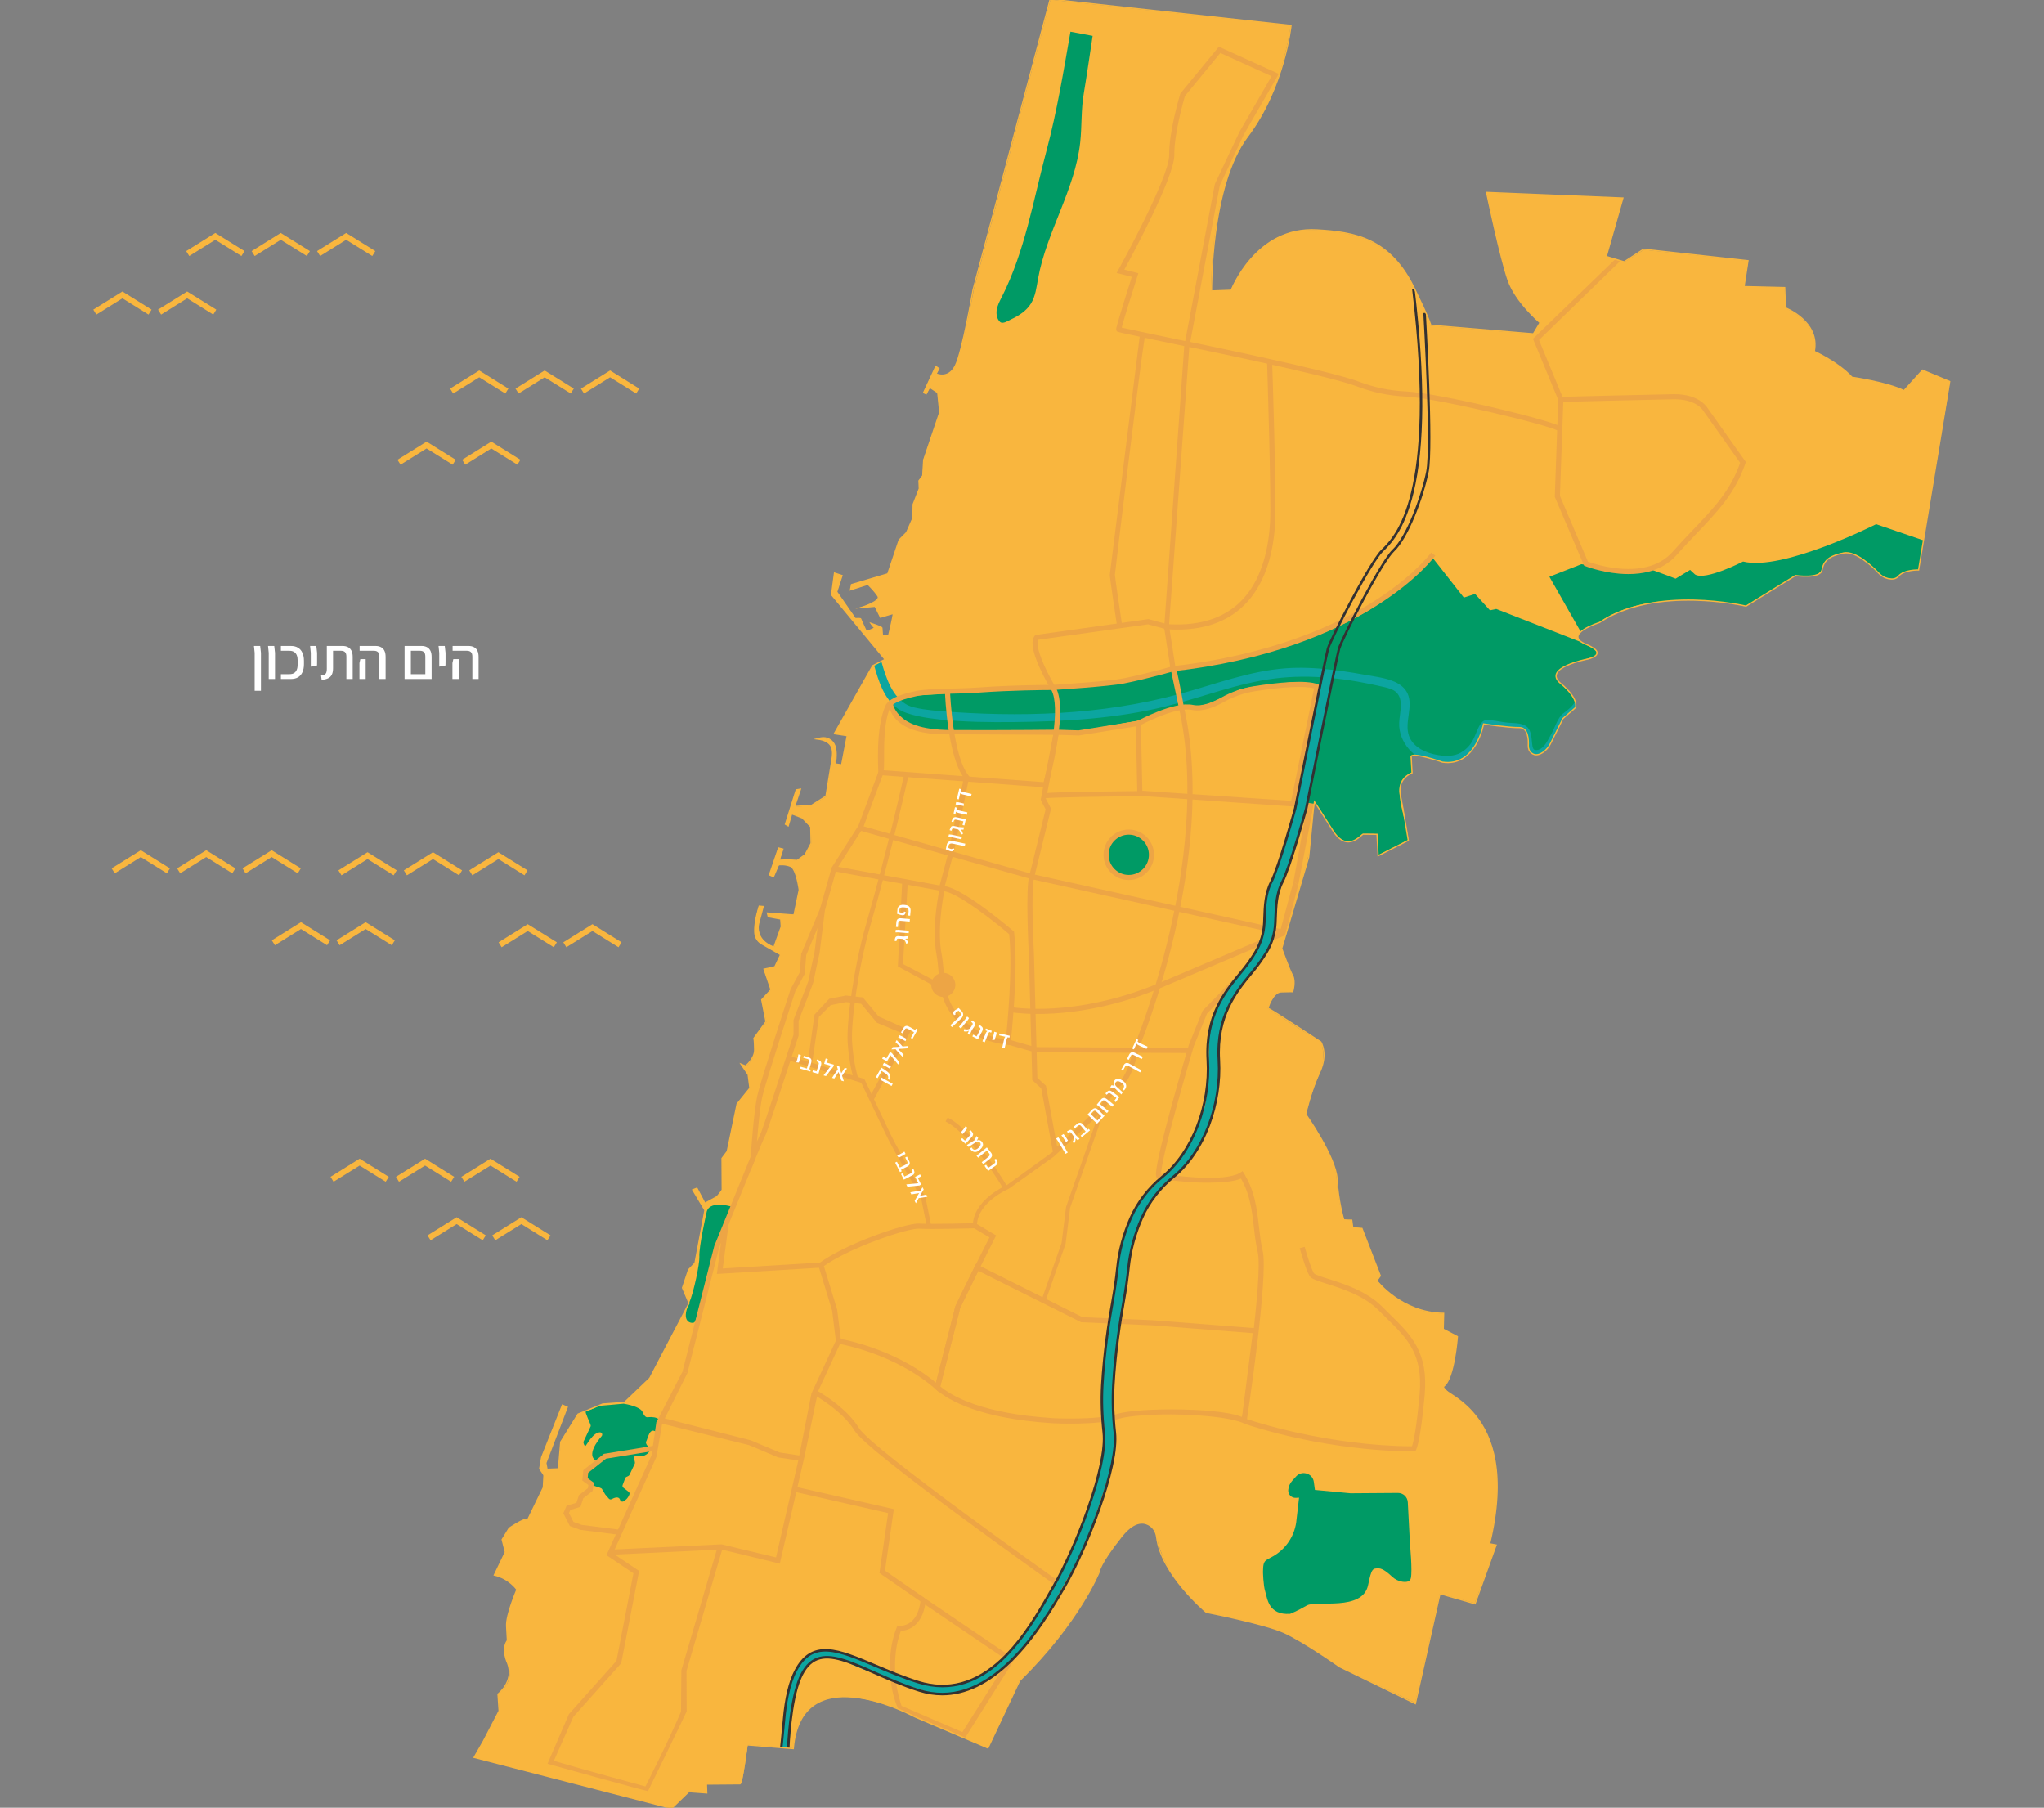 <svg xmlns="http://www.w3.org/2000/svg" width="2782" height="2460" viewBox="0 0 2782 2460" fill="none"><rect x="0" y="0" width="2782" height="2460" fill="#808080" stroke="none"/><g clip-path="url(#clip0_1172_183835)"><g clip-path="url(#clip1_1172_183835)"><g clip-path="url(#clip2_1172_183835)"><path d="M2616.68 503.682L2591.27 531.622C2569.52 521.142 2525.96 514.392 2521.3 513.692C2504.62 495.442 2474.57 480.602 2469.41 478.162C2472.37 461.422 2466.39 446.292 2452.18 433.532C2442.7 425.022 2432.63 420.422 2429.91 419.272L2428.87 391.332L2373.75 390.032L2379.24 354.972L2237.39 339.832L2211.42 356.412L2186.24 348.992L2208.89 269.472L2023.68 262.142L2023.98 263.562C2024.17 264.462 2042.22 351.742 2052.68 381.422C2062.34 408.832 2091.22 434.802 2096.14 439.122L2086.78 454.592L1947.17 443.142C1942.42 429.972 1936.59 416.222 1931.69 406.102C1929.88 402.362 1928.17 398.832 1926.58 395.382C1911.08 361.782 1891.44 341.372 1865.48 328.612C1841.88 317.002 1816.07 314.602 1791.66 313.122C1772.39 311.962 1754.19 315.602 1737.58 323.952C1724.31 330.622 1712.66 341.282 1701.7 353.682C1684.93 372.652 1676.56 391.202 1674.96 395.122L1648.22 396.222C1648.21 389.732 1648.8 354.532 1654.03 315.402C1659.39 275.302 1672.56 219.072 1698.63 184.512C1724.96 149.602 1738.01 113.532 1745.45 86.942C1753.51 58.132 1756.55 36.002 1756.57 35.792L1756.66 34.692L1430.79 -0.288L1429.82 -0.398L1325.59 393.302C1325.59 393.302 1309.76 479.472 1300.21 498.352C1292.4 513.792 1277.99 510.512 1274.31 509.152L1277.98 502.132L1273.66 498.652L1256.64 534.112L1260.74 536.162L1265.65 527.222L1276.06 533.982L1279.01 560.892L1258.14 622.152L1256.77 625.992L1255.9 647.172L1250.58 654.092L1251.04 665.102L1242.89 686.032L1242.12 705.512L1233.77 725.162L1223.66 735.352L1208.41 780.892L1158.97 795.572L1157.32 802.982L1181.11 795.252C1183.04 797.162 1191.23 806.062 1195.15 812.172C1195.5 812.722 1195.59 813.392 1195.38 814.012C1193.7 818.862 1184.4 822.532 1178.78 824.262L1168.46 827.452L1190.37 824.902L1198.49 840.182L1199.41 839.902C1204.48 838.352 1212.71 835.742 1215.72 834.932C1215.14 839.152 1211.98 855.292 1209.73 864.702C1207.28 864.352 1203.12 864.342 1201.59 864.382C1201.41 863.262 1200.61 855.882 1200.44 855.282C1200.27 854.712 1203.11 854.182 1187.87 849.142L1184.85 848.142L1186.57 850.822C1187.25 851.892 1188.78 853.422 1190.37 855.172C1188.46 856.112 1183.18 858.052 1179.67 859.422C1174.89 852.842 1172.63 845.052 1172.36 843.992C1172.33 843.652 1170.78 841.092 1164.42 841.562L1139.09 805.722L1146.05 783.242L1135.72 780.262L1131.86 809.402L1204.59 897.382L1187.79 905.962L1136.07 997.912L1153.17 1001.11L1145.81 1040.71L1136.65 1039.68C1137.71 1030.13 1139.23 1023.48 1137.55 1017.38C1136.17 1012.39 1132.69 1008.22 1128 1005.96C1123.24 1003.67 1112.69 1005.21 1112.69 1005.21C1112.69 1005.21 1131.71 1008.75 1132.43 1019.63C1133.07 1029.31 1132.93 1030.3 1132.11 1035.27L1124.36 1084.1L1104.94 1096.02L1081.42 1098.2L1089.47 1073.96L1083.47 1074.69L1069 1121.59L1072.79 1123.81L1077.57 1107.45L1091.25 1112.59L1103.51 1125.03L1104.36 1147.49L1095.65 1163.7L1085 1170.9L1061.18 1170.05L1065.79 1155.82L1059.45 1154.03L1047.21 1190.75L1052.79 1193.01L1060.35 1176.59C1062.43 1176.38 1069.09 1176.84 1075.71 1178.66C1083.54 1180.81 1086.78 1203.02 1087.84 1210.91L1080.98 1245.02L1044.71 1242.84L1045.71 1247.55L1062.68 1250.63L1063.09 1261.24L1053.86 1288.86C1043.29 1284.55 1036.26 1279.15 1033.61 1270.79C1031.56 1264.32 1032.31 1257.71 1032.33 1257.65L1038.78 1233.65L1032.91 1233.17C1028.15 1248.58 1026.65 1260.76 1027.44 1270.02C1027.98 1276.45 1030.51 1280.86 1036.17 1284.1L1062.47 1299.19L1054.92 1315.6L1039.51 1319L1049.58 1346.96L1036.77 1360.5L1043.08 1390.66L1027.79 1410.48L1026.25 1412.81C1026.25 1412.81 1027 1418.09 1027.11 1429.87C1027.21 1439.95 1017.75 1449.09 1015.49 1451.06L1009.42 1448.67L1018.31 1462.33L1020.68 1480.78L1003.35 1501.72L989.839 1566.89L982.769 1576.26L982.929 1587.76C982.929 1589.42 982.969 1616.09 983.019 1619.07C982.579 1620.05 978.889 1624.97 975.949 1628.44L959.429 1637.48L948.929 1616.9L942.909 1619.22L959.449 1646.92L945.949 1718.9L937.189 1727.99L929.369 1751.76L937.869 1773.48L884.359 1875.61L849.849 1908.59L820.819 1910.55L786.719 1924.43L763.189 1962.39L762.889 1967.96L760.159 1998.91L744.669 1999.49L740.519 2005.71L739.529 2024.29L718.549 2067.55C712.359 2066.95 701.879 2073.96 698.549 2076.25L693.039 2079.63L683.499 2095.16L687.839 2112.19L672.819 2143.43L674.189 2143.75C691.299 2147.76 701.469 2160.57 703.559 2163.19C701.499 2168.06 688.719 2198.64 689.569 2212.94C690.319 2225.52 690.579 2231.1 690.629 2232.45C681.899 2245.09 691.179 2264.79 691.869 2266.18C700.419 2289.67 678.539 2304.87 678.319 2305.04L677.839 2305.41L679.709 2328.09L658.489 2369.02L645.309 2391.58L913.819 2460.67L914.429 2460.83L938.009 2437.94L961.629 2439.32L961.509 2427.8C968.559 2427.76 1004.89 2427.3 1007.35 2427.21C1008.64 2427.16 1009.97 2427.11 1014.18 2399.74C1015.86 2388.8 1017.33 2377.76 1017.78 2374.35L1079.56 2379.06L1079.65 2377.94C1082.23 2347.24 1094.53 2326.79 1113.91 2316.42C1138.43 2303.31 1171.77 2310.54 1196.07 2316.58C1219.66 2322.45 1244.59 2336.1 1245.58 2336.53L1344.71 2379.09L1387.22 2287.33C1429.55 2245.67 1456.79 2207.55 1472.19 2182.88C1488.91 2156.09 1494.42 2142.04 1494.49 2141.87L1496.92 2135.21C1496.92 2134.82 1497.78 2127.42 1526.99 2090.54C1537.15 2077.72 1546.83 2071.61 1555.76 2072.4C1565.75 2073.28 1571.71 2082.75 1572.64 2084.33C1579.33 2118.42 1592.84 2141.02 1608.29 2159.82C1625.03 2180.2 1640.98 2193.47 1641.15 2193.61L1641.37 2193.79L1641.65 2193.85C1642.43 2194 1719.94 2209.26 1746.26 2220.89C1772.59 2232.52 1822.17 2267.47 1822.66 2267.82L1926.11 2317.33L1959.6 2168.58L2007.1 2181.65L2036.32 2102.88L2027.43 2100.49C2042.21 2038.15 2041.17 1988.42 2023.12 1950.8C2008.18 1919.67 1987.43 1905.64 1975.19 1897.61C1970.7 1894.67 1965.2 1888.16 1965.17 1886.8C1965.17 1886.49 1968.33 1882.95 1968.53 1882.62C1980.7 1862.37 1983.38 1822.03 1983.56 1819.68L1983.62 1818.94L1964.36 1808.87L1965.02 1787.55H1963.87C1934.58 1787.25 1911.99 1775.04 1897.91 1765.07C1884.77 1755.76 1876.48 1745.37 1874.41 1742.86L1878.7 1736.21L1853.71 1671.73L1841.04 1670.27L1839.98 1660.92L1828.7 1659.55C1827.42 1655.02 1820.51 1630.08 1819.22 1603.5C1817.82 1574.56 1781.36 1522.12 1777.36 1516.4C1778.32 1512.29 1784.56 1485.71 1796.03 1460.48C1805.9 1438.78 1798.3 1418.57 1797.87 1417.89L1797.18 1417.56C1797 1417.45 1778.81 1406.52 1761.31 1395.21C1735.35 1378.44 1728.02 1373.37 1725.6 1372.23C1726 1369.87 1730.76 1359.39 1735.64 1354.06C1738.26 1351.19 1740.95 1349.69 1743.63 1349.59C1754.88 1349.17 1758.54 1349.59 1758.58 1349.59L1759.46 1349.62L1759.71 1348.78C1759.89 1348.19 1763.21 1335.58 1758.69 1327.33C1754.7 1320.03 1745.68 1294.1 1744.47 1290.78L1778.75 1173.54L1781.57 1160.98L1788.05 1097.46L1789.12 1091.22C1791.29 1094.29 1798.62 1105.58 1813.42 1129.13C1819.28 1138.45 1826.23 1144.07 1833.16 1145.09C1842.65 1146.48 1849.77 1138.54 1853.55 1135.24C1854.27 1134.61 1855.08 1133.9 1855.41 1133.71C1857.68 1133.65 1870.69 1133.85 1874.3 1133.91L1876.1 1164.25L1916.41 1143.62L1916.61 1140.12C1916.55 1139.72 1910.39 1102.21 1906.01 1080.13C1901.83 1059.06 1920.41 1051.1 1921.2 1050.8L1921.99 1050.51L1920.81 1027.23C1921.45 1026.64 1924.81 1025.23 1941.73 1029.69C1951.84 1032.36 1962.78 1035.92 1962.88 1035.96L1963.08 1036.01C1965.56 1036.38 1967.98 1036.57 1970.35 1036.57C1986.29 1036.57 1999.01 1028.05 2008.69 1011.9C2015.81 1000.03 2018.53 987.442 2019.3 983.762C2025.12 984.622 2054.89 989.142 2068.93 989.022C2071.63 988.992 2073.74 989.862 2075.46 991.652C2080.09 996.492 2080.38 1007.11 2080.08 1012.75C2079.85 1017.1 2082.2 1022.38 2085.48 1025.04C2090.14 1028.83 2094.32 1027.6 2100.87 1023.04C2105.16 1020.06 2108.17 1014.82 2110.58 1009.97L2127.04 977.782L2144.66 962.722L2144.54 961.082C2144.79 960.572 2149.06 950.952 2122.93 929.342C2118.32 925.532 2117.63 920.662 2118.51 917.232C2121.8 904.452 2161.93 896.742 2162.34 896.662C2163.71 896.372 2173 893.712 2173.56 887.592C2173.95 883.322 2168.78 881.412 2157.79 876.672C2150.36 873.472 2147.23 868.612 2147.77 865.422C2148.88 858.922 2161.53 852.412 2169.39 849.952L2177.62 846.752C2217.13 820.362 2268.97 815.752 2305.5 816.522C2345.17 817.362 2375.86 824.572 2376.16 824.642L2376.62 824.752L2443.9 783.102C2448.01 783.642 2477.74 787.502 2480.03 774.982C2482.05 763.982 2488.24 756.512 2509.48 752.272C2529.34 748.302 2560 783.182 2560 783.182C2560.68 783.592 2576.51 793.172 2584.79 783.502C2592.1 774.972 2611.04 775.452 2611.23 775.462L2653.83 520.192L2653.98 519.312L2616.69 503.752L2616.68 503.682ZM1726.16 1371.28C1726.31 1371.28 1726.46 1371.32 1726.59 1371.39C1726.4 1371.32 1726.27 1371.29 1726.16 1371.28Z" fill="#F9B63E"></path><path d="M765.67 1912.45L771.67 1915.09L742.64 1990.85L744.3 1999.61L740.18 2006.45L734.84 1998.73L737.47 1983.29L765.67 1912.45Z" fill="#F9B63E" stroke="#F9B63E" stroke-width="2.26" stroke-miterlimit="10"></path><path d="M797.26 1920.78C795.66 1921.34 803.67 1937.48 804 1939.81C804.11 1940.62 803.91 1941.44 803.43 1942.09L794.65 1960.9C794.08 1961.68 793.91 1962.67 794.17 1963.6C794.69 1965.45 795.7 1968.25 796.82 1967.72C798.21 1967.06 806.84 1949.52 816.43 1949.17C819.13 1949.07 820.65 1952.26 818.89 1954.31C812.51 1961.75 798.99 1979.83 810.63 1987.42C820.03 1993.55 808.53 1995.53 797.46 2004.44C796.89 2004.9 795.84 2018.56 797.98 2018.19L810.56 2022.6C814.58 2023.77 818.6 2025.04 819.26 2026.16C819.26 2026.16 823.65 2033.58 823.77 2033.73L828.67 2039.4C829.63 2040.51 831.24 2040.8 832.53 2040.09C835.96 2038.22 842.47 2035.56 844.02 2041.25C844.53 2043.13 846.68 2044.04 848.42 2043.17C851.13 2041.82 854.56 2039.12 856.64 2033.72C857.13 2032.44 856.72 2030.99 855.64 2030.15L848.43 2024.55C847.36 2023.72 846.95 2022.28 847.42 2021.01L850.9 2011.62C851.18 2010.86 851.75 2010.24 852.48 2009.89L855.28 2008.55C855.93 2008.24 856.44 2007.72 856.75 2007.07L863.9 1991.97C864.18 1991.38 864.27 1990.71 864.15 1990.07L863.14 1984.59C862.72 1982.3 864.86 1980.37 867.09 1981.04L867.51 1981.16C874.07 1983.11 881.1 1980.24 884.42 1974.25C885.1 1973.02 884.88 1971.49 883.88 1970.51C881.57 1968.27 877.97 1964.14 879.54 1961.5C881.78 1957.73 883.93 1941.77 892.93 1948.6C898.33 1952.69 910.83 1925.82 881.33 1928.59C881.33 1928.59 877.9 1929.89 874.64 1921.67C871.66 1914.15 852.32 1910.79 849.04 1910.27C848.73 1910.22 848.41 1910.22 848.1 1910.27C844.82 1910.76 815.28 1913.16 815.28 1913.16C815.28 1913.16 805.47 1917.87 797.26 1920.76V1920.78Z" fill="#009A65"></path><path d="M999.35 1643.07C999.35 1643.07 967.2 1631.92 961.99 1648.52C961.83 1649.05 951.04 1696.29 951.87 1710.51C952.37 1719.08 944.27 1759.02 937.82 1773.45C925.93 1800.09 941.35 1801.26 944.7 1799.73C948.06 1798.2 965.53 1745.41 968.99 1733.15C973.27 1717.97 972.09 1713.22 973.74 1708.02C975.39 1702.82 999.34 1643.06 999.34 1643.06L999.35 1643.07Z" fill="#009A65"></path><path d="M2206.37 776.083L2152.41 767.783L2108.83 784.903L2151.38 859.612L2163.18 852.482L2177.02 847.102C2177.02 847.102 2229.33 797.873 2376.46 824.833L2443.69 783.222C2443.69 783.222 2479.81 792.173 2481.88 767.783C2481.88 767.783 2506.78 734.923 2538.95 764.153C2554.47 778.253 2560.88 785.332 2569.13 786.722C2572.26 787.252 2576.15 788.853 2580.29 786.812C2588.5 782.753 2583.92 776.613 2611.31 775.633L2617.91 735.362L2553.49 713.312C2553.49 713.312 2426.37 777.652 2372.41 764.162C2372.41 764.162 2321.04 790.622 2307.04 781.802L2300.3 775.573L2280.58 787.503L2271.24 783.872L2245.82 774.533L2206.39 776.093L2206.37 776.083Z" fill="#009A65"></path><path d="M1719 2138.85C1719 2138.85 1719.28 2157.3 1722.12 2166.1C1724.96 2174.9 1726.09 2198.17 1755.9 2196.19C1755.9 2196.19 1765.55 2192.5 1778.61 2184.84C1791.67 2177.18 1854.61 2193.31 1862.06 2157.02C1866.81 2133.89 1868.3 2134.31 1876.54 2134.31C1881.94 2134.31 1889.79 2140.92 1894.55 2145.45C1898.43 2149.15 1903.31 2151.66 1908.61 2152.47C1913.72 2153.25 1919.11 2152.75 1920.25 2147.64C1922.52 2137.42 1919.11 2102.23 1919.11 2102.23L1916.09 2044.32C1915.72 2037.18 1909.79 2031.6 1902.64 2031.65L1838.22 2032.12L1789.69 2027.58L1788.17 2016.48C1787.38 2010.73 1783.02 2006.12 1777.32 2005.02L1776.77 2004.91C1772.1 2004.01 1767.31 2005.61 1764.13 2009.15L1758.77 2015.11C1755.63 2018.6 1753.73 2023.03 1753.37 2027.71C1752.91 2033.66 1757.79 2038.65 1763.75 2038.33L1768.11 2038.09L1764.7 2067.32C1763.11 2088.52 1751.03 2107.51 1732.52 2117.96C1729.91 2119.44 1727.38 2120.82 1725.07 2122.02C1718.97 2125.18 1719.32 2131.04 1719.01 2138.85H1719Z" fill="#009A65"></path><path d="M1456.95 43.133L1487.13 48.803C1487.13 48.803 1477.89 111.153 1475.12 126.963C1471.24 149.083 1472.65 171.783 1470.17 194.093C1463.04 258.393 1424.41 315.343 1412.89 379.003C1410.77 390.693 1409.45 402.943 1403.21 413.053C1397 423.113 1386.74 429.633 1376.25 434.543C1372.31 436.383 1365 441.413 1361.22 438.183C1357 434.583 1355.82 427.813 1356.47 422.593C1357.28 416.033 1360.5 410.053 1363.5 404.153C1395.03 342.023 1406.43 272.023 1424.43 204.713C1438.67 151.453 1447.83 95.113 1456.95 43.143V43.133Z" fill="#009A65"></path><path d="M1618.64 472.383L1615.17 471.663C1614.94 471.613 1591.9 466.833 1569 462.013C1522.04 452.123 1521.58 451.823 1520.75 451.263C1518.49 449.753 1519.09 447.383 1519.92 444.103C1520.43 442.093 1521.23 439.193 1522.31 435.493C1524.11 429.293 1526.71 420.723 1530.02 410.003C1534.19 396.523 1538.48 382.973 1540.46 376.743L1519.78 371.473L1521.97 367.523C1522.67 366.263 1591.7 241.253 1591.33 210.943C1590.94 179.183 1605.67 130.083 1606.3 128.013L1606.5 127.343L1658.94 63.523L1740.52 100.523L1693.05 182.883L1660.16 252.533L1618.64 472.373V472.383ZM1526.67 445.793C1538.2 448.453 1581.65 457.583 1613.11 464.113L1653.33 251.143C1653.43 250.623 1653.59 250.123 1653.82 249.653L1686.88 179.653L1686.95 179.533L1730.65 103.703L1660.94 72.083L1612.78 130.693C1611.01 136.693 1597.95 182.113 1598.31 210.863C1598.67 240.173 1542.34 344.833 1530.25 366.953L1549.36 371.823L1548.24 375.343C1540.8 398.663 1529.33 435.393 1526.68 445.793H1526.67Z" fill="#EDA545"></path><path d="M2216.26 781.245C2212.1 781.245 2207.83 781.055 2203.44 780.665C2178.14 778.435 2158.2 770.625 2157.36 770.295L2156.01 769.755L2116.14 676.205L2120.96 540.105L2124.24 540.025C2125.45 539.995 2245.76 536.895 2277.64 536.385C2278.16 536.385 2278.67 536.375 2279.18 536.375C2310.83 536.375 2322.15 552.405 2323.22 554.035L2376.2 628.735L2375.63 630.425C2361.92 670.745 2337.71 696.105 2309.67 725.465C2300.74 734.815 2291.5 744.485 2281.88 755.355C2272.17 766.315 2259.49 773.905 2244.2 777.905C2235.66 780.145 2226.31 781.265 2216.27 781.265L2216.26 781.245ZM2161.27 764.315C2166.11 766.065 2183.52 771.935 2204.22 773.735C2236.27 776.515 2260.64 768.775 2276.66 750.705C2286.37 739.745 2295.65 730.025 2304.63 720.625C2332.81 691.105 2355.16 667.705 2368.45 629.835L2317.44 557.905L2317.39 557.815C2317.01 557.225 2307.37 542.865 2277.77 543.335C2248.89 543.805 2147.31 546.385 2127.71 546.885L2123.17 674.885L2161.27 764.295V764.315Z" fill="#EDA545"></path><path d="M2121.12 544.833L2086.42 461.033L2198.59 352.633L2205.01 355.463L2094.66 462.733L2127.55 542.173L2121.12 544.833Z" fill="#EDA545"></path><path d="M1551.25 457.305L1558.13 458.445C1550.94 501.965 1517.69 777.975 1517.47 782.165C1517.55 785.535 1523.54 826.295 1527.31 851.285L1520.42 852.325C1518.76 841.345 1510.5 786.345 1510.5 782.135L1551.25 457.305Z" fill="#EDA545"></path><path d="M1375.17 1422.21L1371.73 1421.84C1332.91 1417.67 1307.85 1398.4 1293.39 1377.92C1280.81 1360.11 1278.92 1338.9 1277.24 1320.19C1276.59 1312.9 1275.97 1306 1274.78 1299.83C1267.32 1261.34 1278.61 1210.48 1279.09 1208.33L1279.69 1205.67L1282.43 1205.62C1282.52 1205.62 1282.61 1205.62 1282.7 1205.62C1293.4 1205.62 1312.9 1215.97 1340.65 1236.38C1361.14 1251.44 1378.94 1266.76 1379.12 1266.91L1380.15 1267.8L1380.31 1269.15C1386.52 1322.74 1375.66 1417.91 1375.56 1418.79L1375.16 1422.21H1375.17ZM1285.28 1212.81C1283 1224.24 1275.44 1266.59 1281.62 1298.51C1282.88 1305.02 1283.52 1312.08 1284.18 1319.56C1285.78 1337.4 1287.59 1357.61 1299.08 1373.9C1311.9 1392.06 1334.22 1410.28 1369.01 1414.53C1370.76 1397.93 1378.67 1318.14 1373.54 1271.3C1354.29 1254.83 1305.46 1216.11 1285.27 1212.82L1285.28 1212.81Z" fill="#EDA545"></path><path d="M1434.23 1574.02L1417.18 1481.09L1405 1469.97L1400.28 1298.32C1400.06 1294.07 1395.6 1208.3 1400.97 1191.77L1401.95 1188.75L1751.71 1266.31L1750.17 1273.11L1406.88 1197.01C1403.77 1215.04 1406.02 1274.95 1407.24 1298V1298.09L1411.88 1466.82L1423.61 1477.53L1438.8 1560.32C1462.18 1538.7 1495.33 1507.66 1499.7 1502.53C1499.95 1501.41 1500.57 1499.87 1501.78 1497.46C1503.28 1494.47 1505.26 1491.04 1507.36 1487.81C1511.59 1481.32 1518.06 1472.86 1524.9 1469.44C1526.66 1468.56 1531.44 1464.44 1537.82 1445.19C1541.49 1434.12 1543.83 1423.56 1543.85 1423.46L1543.92 1423.15L1544.04 1422.86C1544.31 1422.22 1571.19 1357.62 1591.91 1268.77C1611 1186.92 1628.61 1067.16 1604.14 961.402L1610.93 959.832C1621.88 1007.17 1625.51 1061.13 1621.71 1120.21C1618.68 1167.4 1610.92 1217.96 1598.67 1270.48C1578.53 1356.8 1552.6 1420.41 1550.59 1425.26C1550.17 1427.13 1547.93 1436.85 1544.45 1447.33C1539.07 1463.56 1533.7 1472.83 1528.01 1475.67C1518.8 1480.27 1507.8 1499.9 1506.56 1503.78C1506.58 1505.49 1505.2 1506.92 1502.84 1509.35C1501.12 1511.12 1498.58 1513.64 1495.29 1516.82C1489.78 1522.16 1482.06 1529.48 1472.35 1538.59C1455.83 1554.08 1439.03 1569.58 1438.86 1569.74L1434.21 1574.03L1434.23 1574.02Z" fill="#EDA545"></path><path d="M1277.82 1894.31L1273.56 1890.56C1244.48 1864.92 1209.94 1849.41 1186.08 1840.92C1160.14 1831.69 1140.85 1828.51 1140.66 1828.48L1138.08 1828.06L1132.6 1783.65L1113.25 1720.24L1115.23 1718.78C1131.27 1706.93 1158.63 1693.33 1190.29 1681.47C1213.34 1672.84 1241.09 1664.43 1251.13 1665.07C1266.91 1666.09 1326.12 1664.56 1326.72 1664.54L1327.73 1664.51L1355.82 1681.25L1354.35 1684.15C1335.94 1720.57 1308.08 1776.18 1306.78 1780.13C1306.79 1780.09 1306.9 1779.76 1306.9 1779.28C1306.9 1780.95 1297.59 1817.8 1279.23 1888.81L1277.81 1894.3L1277.82 1894.31ZM1144.36 1822.06C1150.52 1823.23 1167.05 1826.75 1188.26 1834.3C1211.58 1842.59 1244.89 1857.43 1273.89 1881.66C1284.51 1840.54 1299.23 1783.07 1299.95 1778.99C1300.08 1777.64 1301.81 1773.43 1324.22 1728.6C1333.62 1709.8 1343.12 1690.97 1346.68 1683.92L1325.9 1671.54C1317.72 1671.75 1265.82 1673 1250.69 1672.03C1244.2 1671.61 1222.21 1676.96 1192.74 1688C1162.94 1699.16 1137.14 1711.8 1121.36 1722.95L1139.44 1782.2L1144.36 1822.06Z" fill="#EDA545"></path><path d="M1329.71 1666.9L1324.12 1666.71C1324.62 1652.24 1332.89 1638.28 1348.02 1626.32C1358.34 1618.17 1368.41 1613.6 1370.33 1612.76L1433.34 1567.11L1434.34 1573.92L1373.1 1617.66L1372.8 1617.79C1372.38 1617.97 1330.79 1635.79 1329.71 1666.91V1666.9Z" fill="#EDA545"></path><path d="M1423.57 1768.94L1418.3 1767.09L1444.86 1691.5L1451.01 1642.29L1501.86 1497.45L1507.13 1499.3L1456.48 1643.58L1450.33 1692.79L1450.23 1693.07L1423.57 1768.94Z" fill="#EDA545"></path><path d="M1021.8 1592.1V1574.45C1021.8 1571.27 1026 1512.02 1030.72 1491.02C1035.38 1470.3 1074.38 1351.23 1076.04 1346.17L1076.14 1345.87L1088.42 1323.36L1090.48 1298.07L1125.95 1213.04L1115.54 1296.63L1115.5 1296.79C1112.47 1310.53 1107.59 1332.98 1107.26 1335.46C1107.24 1336.52 1106.75 1338.05 1096.89 1363.33C1092.8 1373.82 1087.74 1386.79 1086.99 1389.24V1409.14L1086.82 1409.67C1086.71 1410 1075.91 1443.2 1065.05 1476.23C1043.44 1541.97 1042.22 1544.47 1041.63 1545.28C1040.39 1547.28 1033.22 1564.27 1028.51 1575.76L1021.8 1592.09V1592.1ZM1082.56 1348.64C1080.32 1355.48 1041.99 1472.65 1037.52 1492.55C1034.57 1505.64 1031.84 1533.92 1030.23 1553.59C1032.68 1547.88 1034.82 1543.11 1035.77 1541.53C1037.9 1536.78 1063.28 1459.47 1080.02 1408.05V1388.85C1080.02 1387.72 1080.02 1387.42 1090.4 1360.81C1094.6 1350.03 1099.83 1336.64 1100.35 1334.72C1100.58 1333.06 1101.83 1326.41 1108.66 1295.46L1112.72 1262.85L1097.33 1299.75L1095.24 1325.41L1082.56 1348.65V1348.64ZM1036.01 1541.16C1035.93 1541.27 1035.87 1541.36 1035.82 1541.44C1035.89 1541.33 1035.95 1541.23 1036.01 1541.16ZM1100.35 1334.76C1100.33 1334.86 1100.31 1335.01 1100.31 1335.21C1100.31 1335.13 1100.32 1335 1100.35 1334.76Z" fill="#EDA545"></path><path d="M1640.71 1609.43C1621.45 1609.43 1601.64 1607.09 1588.7 1605.56C1583.52 1604.95 1579.43 1604.46 1577.92 1604.46C1576.59 1604.46 1575.36 1603.83 1574.55 1602.74C1572.72 1600.28 1569.65 1596.18 1593.73 1507.6C1605.42 1464.59 1618.04 1422.05 1618.16 1421.63L1618.27 1421.31L1636.85 1375.43L1637.34 1374.93C1667.27 1344.59 1713.09 1296.86 1716.67 1289.7L1722.9 1292.82C1717.77 1303.07 1652.48 1369.5 1642.78 1379.34L1624.78 1423.77C1623.94 1426.62 1612.22 1466.25 1601.11 1506.98C1582.66 1574.61 1580.23 1592.76 1580.25 1597.61C1582.4 1597.79 1585.48 1598.15 1589.5 1598.63C1612.85 1601.39 1672.73 1608.72 1691.13 1593.92L1695 1600.35C1684.5 1608.79 1660.55 1609.42 1640.7 1609.42L1640.71 1609.43Z" fill="#EDA545"></path><path d="M1920.43 1975.16C1911.58 1975.16 1887.95 1974.78 1855.19 1971.34C1816.6 1967.29 1759.3 1958.85 1694.56 1937.81L1694.43 1930.38C1758.6 1951.23 1817.67 1960.4 1855.92 1964.41C1890.39 1968.03 1914.54 1968.23 1921.81 1968.19C1923.46 1963.24 1927.77 1946.45 1932.15 1897.51C1937.05 1842.68 1915.2 1821.31 1887.54 1794.25C1883.93 1790.72 1880.2 1787.07 1876.47 1783.28C1856.59 1763.08 1826.03 1753.43 1805.81 1747.04C1791.71 1742.59 1784.83 1740.28 1782.42 1736.41C1777.01 1727.76 1769.34 1699.76 1769.02 1698.57L1775.74 1696.74C1777.87 1704.56 1784.29 1726.26 1788.33 1732.72C1789.63 1734.62 1799.35 1737.69 1807.91 1740.4C1828.79 1746.99 1860.34 1756.96 1881.44 1778.4C1885.12 1782.14 1888.83 1785.77 1892.41 1789.27C1920.25 1816.5 1944.29 1840.01 1939.09 1898.13C1933.46 1961.03 1927.82 1972.31 1927.2 1973.39L1926.22 1975.08L1924.27 1975.13C1924.21 1975.13 1922.89 1975.16 1920.44 1975.16H1920.43Z" fill="#EDA545"></path><path d="M1694.55 1937.81C1694.55 1937.81 1680.07 1927.49 1609.24 1925.09C1571.94 1923.82 1535.59 1926.68 1522.84 1930.77C1495.16 1939.65 1436.04 1937.17 1430.55 1936.65C1333.53 1930.35 1291.29 1905.66 1274.74 1891.51C1274.5 1891.3 1274.23 1891.08 1274.08 1890.95L1271.8 1889.81L1300.13 1778.09L1328.34 1720.01L1473.28 1792.48L1568.84 1796.61L1712.86 1807.81L1694.56 1937.81H1694.55ZM1279.79 1886.65C1296.04 1900.31 1337.02 1923.59 1431.02 1929.7L1431.37 1929.74C1434.34 1930.17 1493.68 1932.81 1520.71 1924.14C1534.32 1919.78 1570.78 1917.3 1609.39 1918.13C1628.3 1918.53 1671.47 1920.33 1690.51 1928.33L1705.02 1814.19L1568.36 1803.56L1471.5 1799.37L1331.54 1729.39L1306.72 1780.49L1279.8 1886.65H1279.79ZM1274.26 1891.04C1274.26 1891.04 1274.29 1891.06 1274.3 1891.06L1274.26 1891.04Z" fill="#EDA545"></path><path d="M1061.33 2127.88C1061.33 2127.88 986.05 2109.45 981.62 2108.57L825.59 2116.04L886.76 1980.51L893.29 1935.57L898.38 1928.62L1021.71 1960.03L1061.08 1976.59L1095.04 1981.78L1061.34 2127.88H1061.33ZM982.13 2101.57L982.54 2101.64C982.95 2101.72 1020.92 2111.05 1056.2 2119.38L1086.55 1987.53L1059.16 1983.34L1058.76 1983.18L1019.5 1966.65L901.22 1937.45L893.46 1982.56L893.28 1982.95L836.61 2108.53L982.12 2101.56L982.13 2101.57Z" fill="#EDA545"></path><path d="M934.599 2328.93C932.449 2333.97 888.949 2423.27 881.899 2437.5C879.289 2437.5 745.199 2400.25 745.199 2400.25L774.289 2332.66L774.679 2332.22L839.029 2260.15L862.149 2141.01L825.279 2116.29L829.159 2110.5L869.879 2137.79L845.519 2263.35L780.289 2336.41L753.889 2396.22C799.199 2409.7 865.389 2427.36 878.459 2431.08C884.359 2419.29 909.409 2370.33 927.469 2327.96L928.539 2326.58L934.619 2328.93H934.599Z" fill="#EDA545"></path><path d="M1313.63 2364.84L1222.56 2325.63C1222.56 2325.63 1215.45 2311.2 1212.75 2290.2C1210.25 2270.76 1209.57 2241.85 1220.53 2214.57L1221.51 2212.12L1224.14 2212.41C1225.14 2212.51 1249.19 2214.44 1253.05 2177.3L1253.65 2171.51L1380.96 2257.77L1313.64 2364.85L1313.63 2364.84ZM1227.1 2321.45L1309.89 2357.09L1371.47 2259.75L1259.2 2183.68C1256.98 2196.63 1252.01 2206.3 1244.38 2212.46C1237.39 2218.1 1230.01 2219.22 1226.13 2219.38C1216.66 2244.56 1217.34 2271.09 1219.64 2289.13C1221.76 2305.77 1225.77 2317.38 1227.11 2321.45H1227.1Z" fill="#EDA545"></path><path d="M841.4 2088.44L789.92 2081.89L775.62 2076.68L766.73 2059.31L771.09 2049.15L784.58 2044.94L787.94 2034.7L800.16 2025.15L800.82 2020.92L792.56 2014.85L793.91 2000.64L821.93 1978.48L822.82 1978.33L891.17 1967.22L892.29 1974.1L824.83 1985.06L800.56 2004.26L799.87 2011.57L808.35 2017.81L806.62 2028.95L793.89 2038.89L790.08 2050.52L776.23 2054.85L774.43 2059.05L780.58 2071.07L791.57 2075.08L842.28 2081.52L841.4 2088.44Z" fill="#EDA545"></path><path d="M926.891 2330.61L927.381 2272.96L977.051 2103.96L983.731 2105.95L934.351 2273.96L934.601 2328.93L926.891 2330.61Z" fill="#EDA545"></path><path d="M935.6 1868.53L928.84 1866.82L972.14 1695.66L972.23 1695.43L1022.05 1573.14L1028.51 1575.77L978.78 1697.84L935.6 1868.53Z" fill="#EDA545"></path><path d="M975.68 1733.67L984.82 1664.76L991.73 1665.68L983.7 1726.21L1117.09 1718.1L1117.51 1725.06L975.68 1733.67Z" fill="#EDA545"></path><path d="M1283.89 1356.7C1292.95 1356.7 1300.29 1349.36 1300.29 1340.3C1300.29 1331.24 1292.95 1323.9 1283.89 1323.9C1274.83 1323.9 1267.49 1331.24 1267.49 1340.3C1267.49 1349.36 1274.83 1356.7 1283.89 1356.7Z" fill="#EDA545"></path><path d="M1261.71 1670.1L1253.75 1630.96C1250.91 1624.21 1215.37 1564.63 1205.97 1544.3L1172.21 1473.53L1075.21 1443.51L1076.7 1437.62L1176.46 1468.34L1211.97 1543.3C1227.28 1574.25 1259.05 1627.95 1259.45 1628.9L1259.57 1629.18L1267.65 1668.91L1261.71 1670.11V1670.1Z" fill="#EDA545"></path><path d="M1189.2 1496.67L1184.61 1491.18L1233.88 1400.14L1239.83 1402.44L1189.2 1496.67Z" fill="#EDA545"></path><path d="M1367.03 1620.03C1366.59 1619.27 1323.11 1544.4 1287.05 1526.18L1289.78 1520.77C1327.44 1539.8 1370.43 1613.82 1372.27 1616.99L1367.03 1620.03Z" fill="#EDA545"></path><path d="M1162.06 1468.12C1161.81 1467.4 1155.92 1450.12 1153.78 1419.45C1151.81 1391.26 1162.29 1315.18 1178.3 1259.54C1208.68 1153.98 1230.49 1054.48 1230.71 1053.48L1236.63 1054.77C1236.41 1055.76 1214.56 1155.45 1184.12 1261.21C1168.39 1315.86 1157.9 1391.1 1159.8 1418.74C1161.86 1448.7 1167.72 1465.96 1167.78 1466.13L1162.05 1468.11L1162.06 1468.12Z" fill="#EDA545"></path><path d="M1122.69 1238.89L1115.99 1237L1131.95 1180.62L1168.99 1122.52L1174.86 1126.27L1138.38 1183.5L1122.69 1238.89Z" fill="#EDA545"></path><path d="M1135.81 1178.68L1134.55 1185.53L1281.88 1212.57L1283.14 1205.72L1135.81 1178.68Z" fill="#EDA545"></path><path d="M1272.17 1342.23L1222.03 1315.16L1228.12 1197.3L1235.54 1200.18L1229.05 1311.95L1276.63 1336.88L1272.17 1342.23Z" fill="#EDA545"></path><path d="M1435.63 2156.67C1433.22 2154.71 1180.59 1976.06 1163.17 1947.04C1146.57 1919.37 1107.7 1897.98 1107.31 1897.77L1104.45 1896.21L1138.05 1823.58L1144.37 1826.51L1113.48 1893.27C1123.07 1898.89 1154.06 1918.34 1169.14 1943.46C1185.93 1971.44 1440.59 2151.57 1441.17 2152.05L1435.62 2156.68L1435.63 2156.67Z" fill="#EDA545"></path><path d="M1254.52 2180.52L1197.01 2140.66L1208.77 2059.04L1080.03 2029.77L1081.58 2022.97L1216.59 2053.67L1204.52 2137.38L1258.49 2174.79L1254.52 2180.52Z" fill="#EDA545"></path><path d="M1696.79 1934.22L1689.9 1933.17C1690.2 1931.21 1719.62 1736.62 1711.8 1703.83C1709.2 1692.93 1707.94 1681.92 1706.61 1670.28C1703.85 1646.15 1701 1621.19 1685.25 1597.7L1691.15 1593.91C1707.83 1618.8 1710.67 1644.53 1713.53 1669.49C1714.84 1680.92 1716.07 1691.72 1718.58 1702.22C1726.72 1736.32 1698.02 1926.16 1696.79 1934.22Z" fill="#EDA545"></path><path d="M1620.72 1433.02L1407.88 1431.87L1371.23 1421.34L1373.15 1414.65L1408.88 1424.91L1620.76 1426.05L1620.72 1433.02Z" fill="#EDA545"></path><path d="M1412.7 1379.84C1389.05 1379.84 1375.39 1377.35 1374.67 1377.21L1375.95 1370.36C1376.17 1370.4 1398.07 1374.37 1434.02 1372.21C1467.19 1370.22 1519.44 1362.44 1580.03 1336.74C1703.77 1284.25 1741.38 1268.03 1741.74 1267.86L1748.84 1272.89C1748.48 1273.06 1706.6 1290.61 1582.75 1343.15C1521.12 1369.3 1467.92 1377.17 1434.15 1379.18C1426.3 1379.65 1419.13 1379.83 1412.7 1379.83V1379.84Z" fill="#EDA545"></path><path d="M1406.81 1197.18L1403.34 1196.2C1401.05 1195.55 1174.53 1131.43 1169.95 1130.18L1166.26 1129.18L1195.67 1050.22L1202.2 1052.65L1175.45 1124.49C1203.02 1132.25 1374.09 1180.68 1401.77 1188.51L1423.15 1101.39L1416.5 1088.67L1422.67 1085.44L1430.54 1100.49L1406.82 1197.18H1406.81Z" fill="#EDA545"></path><path d="M1602 856.824C1597.3 856.824 1592.49 856.654 1587.56 856.324L1584.37 856.104L1611.99 468.814L1618.96 468.684L1591.22 849.564C1635.37 851.914 1669.51 840.024 1692.73 814.214C1719.41 784.554 1727 741.384 1728.66 710.394C1730.48 676.524 1724.55 491.344 1724.5 491.074L1731.36 489.874C1731.56 491.004 1737.46 675.974 1735.62 710.604C1734.54 730.994 1731.41 749.774 1726.32 766.424C1719.91 787.384 1710.36 805.034 1697.92 818.854C1675.24 844.084 1643.01 856.824 1601.99 856.824H1602Z" fill="#EDA545"></path><path d="M2120.94 586.562C2111.51 579.082 1955.3 541.602 1913.55 539.652C1890.39 538.572 1867.89 533.882 1846.68 525.732C1807.98 510.852 1612.97 471.042 1612.31 470.902L1613.72 464.082C1614.39 464.222 1809.95 504.142 1849.18 519.232C1869.7 527.122 1891.47 531.652 1913.88 532.702C1958.33 534.782 2114.4 572.492 2125.27 581.112L2120.94 586.572V586.562Z" fill="#EDA545"></path><path d="M1536.33 1194.09C1553.38 1194.09 1567.21 1180.27 1567.21 1163.21C1567.21 1146.16 1553.38 1132.33 1536.33 1132.33C1519.27 1132.33 1505.45 1146.16 1505.45 1163.21C1505.45 1180.27 1519.27 1194.09 1536.33 1194.09Z" fill="#009A65"></path><path d="M1536.33 1197.58C1517.38 1197.58 1501.97 1182.16 1501.97 1163.22C1501.97 1144.28 1517.39 1128.86 1536.33 1128.86C1555.27 1128.86 1570.69 1144.28 1570.69 1163.22C1570.69 1182.16 1555.27 1197.58 1536.33 1197.58ZM1536.33 1135.82C1521.22 1135.82 1508.93 1148.11 1508.93 1163.22C1508.93 1178.33 1521.22 1190.62 1536.33 1190.62C1551.44 1190.62 1563.73 1178.33 1563.73 1163.22C1563.73 1148.11 1551.44 1135.82 1536.33 1135.82Z" fill="#EDA545"></path><path d="M1105.37 1446.44L1099.52 1445.52L1108.55 1380.72L1128.53 1359.19L1151.34 1354.7L1174.38 1357.29L1195.84 1383.15L1233.88 1400.14L1230.93 1407.29L1193.57 1391.82L1172.15 1366.01L1151.51 1363.68L1130.63 1367.8L1114.57 1383.9L1105.37 1446.44Z" fill="#EDA545"></path><path d="M1766.94 1204.47L1750.84 1266.68L1742.88 1265.22L1760.59 1199.3L1766.94 1204.47Z" fill="#EDA545"></path><path d="M1554.68 1083.28L1788.19 1099.53L1788.34 1091.88L1551.93 1075.95L1554.68 1083.28Z" fill="#EDA545"></path><path d="M1760.59 1199.3L1779.4 1094.74L1787.19 1098.87L1766.94 1204.47L1760.59 1199.3Z" fill="#EDA545"></path><path d="M928.837 1866.82L893.277 1935.55L901.217 1937.46L935.597 1868.53L928.837 1866.82Z" fill="#EDA545"></path><path d="M1095.02 1981.77L1113.49 1893.26L1104.45 1896.2L1086.55 1987.53L1095.02 1981.77Z" fill="#EDA545"></path><path d="M1383.26 995.981C1403 995.981 1468.27 994.871 1468.27 994.871C1468.27 994.871 1511.16 987.521 1547.3 980.991C1560.35 978.631 1570.43 968.511 1608.3 959.461C1614.24 958.041 1624.5 960.911 1630.6 960.611C1640.21 960.141 1648.37 957.021 1685.96 938.911C1694.44 934.831 1757.56 928.041 1761.96 928.191C1772.57 928.551 1792.08 931.021 1797.38 933.101C1797.38 933.101 1807.1 971.461 1790.53 997.761C1773.96 1024.06 1764.02 1089.51 1764.02 1089.51C1764.02 1089.51 1765.32 1090.54 1788.8 1093.82C1790.4 1094.04 1787.8 1090.16 1790.42 1093.89C1797.68 1104.27 1807.29 1119.2 1810.86 1125.42C1828.42 1156.01 1845.37 1142.46 1845.37 1142.46L1855.02 1134.77C1855.02 1134.77 1873.71 1133.61 1874.04 1135.97C1874.37 1138.33 1875.45 1164.12 1875.45 1164.12L1916.48 1143.26C1916.48 1143.26 1914.4 1126.24 1909.97 1108.73C1903 1081.15 1900.09 1058.26 1921.77 1051.87L1920.47 1028.61L1927.73 1027.14C1927.73 1027.14 1935.61 1028.73 1945.31 1031.62C1950.79 1033.25 1956.08 1036.59 1962.78 1037.11C1983.92 1038.74 2008.03 1030.82 2018.91 984.811C2018.91 984.811 2052.37 989.171 2070.1 990.441C2078.27 991.021 2079.64 1003.44 2080.02 1012.82C2080.4 1022.2 2084.86 1027.51 2091.5 1027.02C2103.56 1026.13 2126.52 978.181 2126.52 978.181L2144.03 962.491C2144.03 962.491 2150.4 952.981 2119.57 925.581C2117.62 923.851 2118.32 915.681 2119.57 914.811L2129.01 907.381C2133.23 904.681 2139.29 902.451 2144.11 901.091L2162.18 895.901C2174.81 893.911 2174.48 886.521 2170.89 884.071L2165.81 880.851L2151.97 873.851L2036.47 828.721L2027.92 830.551L2007.68 808.291L1992.38 813.231L1949.45 758.551C1949.45 758.551 1902.93 820.431 1798.27 862.421C1717.19 894.951 1509.44 928.831 1509.44 928.831C1509.44 928.831 1429.59 933.931 1352.02 939.641C1285.39 944.541 1213.73 948.491 1213.73 948.491C1212.95 950.441 1206.19 950.381 1215.49 968.371C1227.34 991.301 1253.67 991.441 1280.14 994.411C1280.14 994.411 1352.06 995.991 1383.25 995.991L1383.26 995.981Z" fill="#009A65"></path><path d="M1811.85 920.852C1814.69 930.552 1807.95 954.522 1805.82 964.402C1794.03 1019.15 1779.89 1095.43 1764.19 1151.98C1759.78 1155.61 1739.64 1222.58 1737.34 1223.58C1736.91 1223.77 1734.38 1279.57 1732.76 1279.79C1732.01 1279.89 1721.89 1304.8 1711.31 1314.9C1709.3 1316.81 1664.72 1365.88 1660.64 1405.18C1660.55 1406.03 1658.74 1474.7 1656.66 1487.94C1656.55 1488.64 1645.5 1543.97 1622.55 1574.33C1621.6 1575.59 1593.11 1606.93 1585.41 1612.03C1581.15 1614.86 1561.78 1645.45 1558.6 1647.57C1556.33 1649.09 1530.32 1718.95 1534.6 1743.21C1534.93 1745.1 1520.49 1831.18 1518.21 1836.69C1517.48 1838.47 1514.22 1916.58 1514.75 1921.82C1515.43 1928.47 1518.65 1974.18 1517.86 1977.73C1512.89 2000.22 1475.72 2109.43 1471.81 2114.7C1470.71 2116.18 1422.04 2203.23 1419.28 2207.7C1404.23 2232.09 1339.34 2310.51 1278.76 2306.06C1259.91 2304.68 1149.65 2263.53 1153.72 2261.44C1154.73 2260.92 1114.72 2241.12 1092.93 2275.88C1092.67 2276.29 1077.36 2312.03 1076.85 2345.15C1076.83 2346.71 1073.5 2378.68 1073.5 2378.68C1073.5 2378.68 1064.82 2378.17 1063.63 2378.17C1062.69 2378.17 1070.13 2323.15 1069.67 2322.16C1068.46 2319.48 1078.72 2284.24 1079.27 2282.3C1087.23 2254.28 1109.21 2248.04 1109.41 2247.84C1115.98 2241.27 1161.15 2253.4 1163.76 2254.46C1220.23 2277.38 1268.18 2307.34 1322.91 2285.68C1370.83 2266.72 1411.03 2201.09 1410.33 2201.11C1408.34 2201.18 1455.28 2119.31 1454.69 2118.87C1452.85 2117.53 1489.71 2034.3 1493.6 2015.23C1503.12 1968.56 1503.29 1939.73 1502.16 1937.79C1497.23 1929.33 1500.27 1889.53 1500.08 1883.31C1499.56 1865.93 1512.66 1791.71 1511.54 1793.2C1508.56 1797.17 1526.89 1684.81 1529.4 1679.4C1533.04 1671.55 1549.91 1638.78 1548.29 1639.71C1541.81 1643.42 1586.28 1597 1593.34 1591.59C1612.28 1577.06 1634.28 1517.13 1635.17 1516.62C1645.29 1510.78 1645.21 1422.08 1645.65 1410.3C1647.23 1368.17 1695.83 1314.4 1696.5 1313.97C1702.47 1310.08 1721.27 1265.1 1720.63 1264.94C1718.44 1264.38 1723.97 1222.36 1723.7 1219.71C1723.09 1213.78 1747.65 1159.64 1745.75 1159.65C1763 1105.82 1782.77 1001.31 1794.78 945.662C1795.95 940.222 1798.12 925.422 1797.44 921.282L1811.83 920.862L1811.85 920.852Z" fill="#0CA5A0"></path><mask id="mask0_1172_183835" style="mask-type:luminance" maskUnits="userSpaceOnUse" x="645" y="-2" width="2009" height="2463"><path d="M1204.57 897.372L1131.84 809.392L1135.8 779.912L1146.04 783.242L1138.78 805.432L1164.08 841.912C1164.08 841.912 1171.47 841.302 1171.51 842.312C1171.55 843.322 1179.23 859.552 1179.23 859.552C1179.23 859.552 1192.86 854.322 1190.83 854.062C1188.8 853.802 1185.22 848.202 1185.22 848.202C1185.22 848.202 1199.9 853.052 1200.28 854.382C1200.67 855.712 1200.33 864.832 1201.33 864.462C1202.33 864.092 1209.45 865.172 1209.45 865.172C1209.45 865.172 1216.75 834.892 1215.74 834.932C1214.73 834.972 1198.4 839.962 1198.4 839.962L1191.1 825.062L1172.28 826.772C1172.28 826.772 1199.61 818.332 1194.96 811.092C1190.31 803.852 1181.21 795.082 1181.21 795.082L1157.56 802.702L1158.98 795.572L1208.33 780.922L1223.81 734.832L1233.88 724.682L1242.58 704.802L1242.9 686.242L1251.21 665.032L1250.81 654.262L1255.95 647.332L1257.18 626.042L1279.04 561.172L1276.35 534.302L1265.29 526.962L1260.57 535.902L1257.14 534.342L1273.68 498.662L1277.83 501.542L1274.05 508.762C1274.05 508.762 1290.54 516.912 1300.27 497.672C1310 478.432 1324.4 394.282 1324.4 394.282L1429.34 -1.078L1757.18 34.592C1757.18 34.592 1748.66 118.632 1697.9 185.932C1647.14 253.232 1648.94 396.012 1648.94 396.012L1675.87 395.012C1675.87 395.012 1708.93 307.802 1792.53 312.852C1842.93 315.892 1893 322.892 1926.99 396.572C1933.03 409.672 1941 424.432 1947.5 442.632L2087.05 454.302L2096.1 439.112C2096.1 439.112 2063.2 411.362 2052.64 381.412C2042.08 351.462 2023.34 261.862 2023.34 261.862L2208.85 269.462L2186.2 348.982L2210.63 356.322L2236.96 339.162L2379.14 354.762L2373.71 390.032L2429.05 391.342L2430.08 418.952C2430.08 418.952 2477.29 437.422 2469.37 478.172C2469.37 478.172 2502.29 493.132 2520.58 513.352C2520.58 513.352 2568.71 520.322 2591.39 531.612L2616.65 503.702L2653.64 519.182L2611.28 775.642C2611.28 775.642 2591.7 775.022 2583.95 784.082C2580.54 788.062 2575.57 788.452 2571.06 787.642C2565.62 786.662 2560.68 783.852 2556.88 779.842C2548.35 770.852 2525.78 749.182 2509.27 752.482C2488.52 756.622 2482.04 763.612 2479.8 775.832C2477.56 788.052 2443.66 783.252 2443.66 783.252L2376.43 824.862C2376.43 824.862 2253.97 795.712 2176.99 847.132C2176.99 847.132 2125.67 863.202 2158.54 876.812C2191.41 890.422 2160.64 896.962 2160.64 896.962C2160.64 896.962 2098.37 908.722 2124.11 930.012C2149.85 951.302 2144.22 962.982 2144.22 962.982L2127.24 977.772L2110.23 1011.99C2107.98 1016.52 2104.71 1020.5 2100.59 1023.43C2095.91 1026.76 2089.76 1029.17 2084.45 1024.77C2081.44 1022.28 2079.89 1018.43 2080.09 1014.53C2080.5 1006.74 2079.99 989.982 2067.91 990.092C2052.18 990.232 2019.18 985.162 2019.18 985.162C2019.18 985.162 2008.79 1043.99 1963.13 1037.15C1963.13 1037.15 1923.51 1023.34 1920.58 1029.3L1921.87 1051.73C1921.87 1051.73 1901.47 1059.23 1905.9 1081.54C1910.33 1103.85 1916.75 1143.62 1916.75 1143.62L1875.72 1164.48L1874.18 1135.32C1874.18 1135.32 1857.54 1135.04 1855.29 1135.12C1853.05 1135.2 1833.8 1161.54 1814.21 1130.36C1794.62 1099.17 1789.09 1091.19 1789.09 1091.19L1787.53 1101.57L1781.17 1166.55L1744.43 1290.75C1744.43 1290.75 1754.95 1319.69 1759.29 1327.62C1763.63 1335.55 1759.43 1349.53 1759.43 1349.53C1759.43 1349.53 1755.04 1349.36 1743.59 1349.78C1732.14 1350.21 1724.89 1372.73 1726.22 1372.34C1727.55 1371.95 1797.71 1417.89 1797.71 1417.89C1797.71 1417.89 1808.09 1434.02 1796.21 1459.08C1784.33 1484.13 1777.09 1516.1 1777.09 1516.1C1777.09 1516.1 1818.38 1574.57 1819.83 1604.53C1821.28 1634.48 1828.98 1660.16 1828.98 1660.16L1839.78 1660.43L1841.18 1670.83L1853.69 1671.71L1878.68 1736.19L1873.87 1742.78C1873.87 1742.78 1907.54 1786.7 1964.87 1787.26L1964.33 1808.86L1983.59 1818.93C1983.59 1818.93 1979.31 1876.07 1965.2 1886.37C1951.09 1896.67 2072.99 1911.01 2027.47 2100.84L2036.3 2102.53L2007.59 2182.49L1959.88 2168.76L1926.35 2318.36L1823.34 2268.26C1823.34 2268.26 1773.48 2233.03 1746.74 2221.22C1720 2209.4 1641.89 2194.11 1641.89 2194.11C1641.89 2194.11 1580.22 2142.87 1574.23 2091.65C1573.41 2084.63 1569.48 2078.24 1563.26 2074.89C1555.14 2070.53 1542.52 2070.51 1526.13 2091.21C1495.86 2129.42 1496.21 2138.85 1496.21 2138.85C1496.21 2138.85 1469.74 2206.59 1387.78 2287.19L1344.63 2378.75L1245.56 2336.55C1244.95 2336.28 1244.35 2335.99 1243.76 2335.68C1231.64 2329.28 1089.99 2257.23 1079.7 2379.59L1016.8 2374.52C1016.8 2374.52 1010 2427.37 1007.31 2427.47C1004.62 2427.57 961.469 2427.83 961.469 2427.83L961.919 2439.95L937.579 2438.16L914.089 2460.96L645.289 2391.55L657.949 2369.5L679.339 2328.25L677.809 2305.38C677.809 2305.38 700.099 2288.37 691.089 2263.75C691.089 2263.75 681.619 2244.89 690.599 2232.41C690.599 2232.41 690.439 2228.03 689.539 2212.9C688.639 2197.76 703.529 2163.15 703.529 2163.15C703.529 2163.15 693.169 2148.02 672.789 2143.39L687.809 2112.15L683.469 2095.12L693.009 2079.59C693.009 2079.59 713.719 2065.33 718.519 2067.51L739.499 2024.25L740.489 2005.67L744.639 1999.45L760.129 1998.87L763.149 1962.35L786.679 1924.39L820.219 1910.67L849.809 1908.56L884.319 1875.58L937.829 1773.45L928.959 1752.54L937.149 1727.96L945.909 1718.87L959.409 1646.89L942.869 1619.19L948.519 1616.96L959.399 1637.46L975.919 1628.42C975.919 1628.42 983.029 1620.06 982.989 1619.05C982.949 1618.04 982.739 1576.24 982.739 1576.24L989.809 1566.87L1003.25 1502.31L1020.65 1480.76L1018.28 1462.31L1008.65 1448.17L1014.81 1450.64C1014.81 1450.64 1027.25 1440.74 1027.14 1428.6C1027.03 1416.46 1026.21 1412.79 1026.21 1412.79L1042.57 1390.27L1036.74 1360.48L1049.38 1346.86L1039.91 1318.89L1054.62 1315.64L1062.43 1299.17L1036.74 1284.46C1031.47 1281.44 1027.93 1276.06 1027.41 1270C1026.78 1262.74 1027.77 1251.21 1033.34 1233.16L1038.75 1233.63L1032.83 1255.77C1032.83 1255.77 1025.24 1278.3 1053.29 1289.06L1063.37 1261.04L1062.64 1250.62L1045.67 1247.54L1044.47 1242.53L1080.65 1245.23L1087.8 1210.91C1087.8 1210.91 1084.04 1182.39 1076.16 1178.98C1068.28 1175.57 1059.56 1176.9 1059.56 1176.9L1052.74 1193L1047.25 1190.51L1059.71 1153.97L1065.5 1155.44L1060.96 1169.43L1084.95 1170.9L1095.78 1163.08L1103.97 1147.6L1103.47 1125.03L1091.9 1112.99L1077.53 1107.46L1072.75 1123.82L1068.96 1121.6L1083.74 1074.86L1089.44 1073.97L1081.55 1097.53L1104.42 1096L1124.18 1083.46L1132.39 1033.54C1134.28 1022.03 1135.29 1008.28 1111.82 1005.56L1116.99 1004.29C1125.35 1002.45 1133.85 1007.2 1136.43 1015.36C1138.15 1020.79 1138.76 1028.55 1136.88 1039.62L1145.53 1040.85L1153.15 1001.12L1135.52 998.412L1187.78 905.972L1204.58 897.392L1204.57 897.372Z" fill="white"></path></mask><g mask="url(#mask0_1172_183835)"><path d="M1965.61 1039.13C1960.85 1039.58 1956.04 1039.46 1951.28 1038.7C1925.23 1034.53 1903.28 1009.96 1904.37 983.601C1904.96 969.191 1910.84 952.111 1900.43 942.121C1896.19 938.041 1890.19 936.471 1884.47 935.111C1835.56 923.521 1784.82 917.021 1734.94 923.291C1684.35 929.651 1636.39 948.881 1586.9 961.191C1519.65 977.921 1449.88 981.801 1380.58 982.571C1346.58 982.941 1312.51 982.581 1278.7 979.021C1263.25 977.391 1235.18 973.511 1222.43 964.641C1203.32 951.341 1195.88 927.341 1189.59 904.921C1193.17 903.951 1196.14 901.421 1199.71 900.461C1206.02 923.041 1214.89 949.521 1235.94 959.861C1245.1 964.361 1267.58 966.691 1277.75 967.521C1387.24 976.361 1498.82 973.311 1604.84 944.521C1652.88 931.481 1700.05 913.131 1749.69 909.451C1791.11 906.381 1832.53 913.681 1873.42 920.941C1889.8 923.851 1908.56 928.501 1915.67 943.531C1923.98 961.091 1911.27 982.661 1917.58 1001.04C1923.09 1017.1 1941.19 1025.14 1957.98 1027.66C1968.07 1029.18 1978.95 1029.35 1987.87 1024.41C2009.52 1012.41 2007.56 990.881 2018.24 981.741C2022.74 977.891 2033.58 980.711 2045.75 982.591C2058.97 984.631 2065.4 983.021 2074.37 986.611C2089.53 992.671 2081.63 1019.16 2089.15 1020.61C2100.72 1022.84 2108.3 1003.9 2110.72 1000.02C2115.57 992.261 2120.14 975.981 2127.66 970.761C2131.72 967.941 2141.67 960.341 2143.68 954.481C2144.86 951.051 2145.63 969.411 2144 972.111C2141.26 976.621 2138.01 980.901 2135.04 985.261C2126.44 997.881 2117.84 1010.5 2109.24 1023.12C2104.18 1030.54 2094.46 1038.77 2087.66 1032.91C2082.88 1028.79 2079.5 1020.96 2078.55 1014.71C2075.73 996.121 2056.37 991.771 2037.57 991.641C2033.56 991.611 2029.32 991.641 2025.86 993.681C2021.78 996.081 2019.68 1000.7 2017.39 1004.84C2006.97 1023.71 1986.83 1037.14 1965.6 1039.15L1965.61 1039.13ZM2021.54 993.311C2021.54 993.311 2021.54 993.311 2021.53 993.311C2021.53 993.311 2021.53 993.311 2021.54 993.311Z" fill="#0CA5A0"></path></g><path d="M1425.59 1071.76L1195.03 1054.64L1195.46 1051.02C1195.73 1048.78 1191.11 991.51 1205.2 960.19C1208.94 951.89 1222.59 945.38 1246.93 940.29C1265.37 936.44 1301.06 937.74 1331.17 935.57C1382.31 931.88 1432.37 932.02 1432.88 932.02H1434.71L1435.74 933.53C1444.24 945.94 1445.2 972.64 1438.58 1012.88C1433.73 1042.36 1426.42 1068.75 1426.35 1069.01L1425.58 1071.76H1425.59ZM1202.86 1048.24L1420.4 1064.39C1428.47 1034.43 1443.86 962.08 1430.94 938.99C1421.29 939.01 1376.88 939.26 1331.65 942.53C1301.85 944.68 1266.48 943.33 1248.35 947.12C1219.9 953.07 1213.09 959.66 1211.56 963.06C1199.97 988.81 1204.58 1035.66 1202.86 1048.24Z" fill="#EDA545"></path><path d="M1287.73 999.371C1255.94 999.371 1233.26 992.761 1220.24 979.681C1209.41 968.801 1209.67 957.281 1209.69 956.801L1215.28 957.001L1212.49 956.901L1215.28 956.981C1215.28 957.371 1215.92 965.081 1225.11 974.201C1233.99 983.021 1250.74 993.301 1295 993.451C1378.24 993.741 1438.19 992.951 1438.78 992.971L1438.55 999.981C1437.96 999.961 1375.3 999.491 1295.17 999.261C1292.64 999.261 1290.15 999.381 1287.72 999.381L1287.73 999.371Z" fill="#EDA545"></path><path d="M1597.04 913.491L1596.25 906.571C1731.57 891.111 1819.97 849.901 1870.31 818.051C1924.81 783.571 1947.64 752.341 1947.87 752.031L1953.53 756.101C1952.59 757.411 1929.92 788.511 1874.44 823.691C1841.97 844.281 1804.94 861.961 1764.39 876.241C1713.76 894.061 1657.46 906.601 1597.05 913.501L1597.04 913.491Z" fill="#EDA545"></path><path d="M1430.98 939.113L1429.89 937.293C1429.55 936.733 1421.51 923.283 1414.68 907.933C1404.91 885.983 1402.84 872.003 1408.33 865.203L1409.19 864.133L1563.07 842.523L1590.9 850.063L1600.55 912.513L1597.62 913.373C1597.27 913.473 1562.53 923.583 1529.74 930.083C1508.75 934.243 1436.18 938.793 1433.1 938.983L1430.99 939.113H1430.98ZM1413.12 870.623C1411.67 873.773 1410.94 882.373 1421.02 905.053C1426.25 916.813 1432.37 927.703 1434.79 931.893C1447.19 931.093 1509.81 926.933 1528.37 923.253C1555.35 917.903 1583.7 910.083 1592.72 907.533L1584.7 855.623L1562.62 849.643L1413.12 870.633V870.623Z" fill="#EDA545"></path><path d="M1610.93 959.832C1610.93 959.832 1601.9 908.502 1599.33 905.932C1596.77 903.372 1592.73 907.522 1592.73 907.522L1604.14 961.402" fill="#EDA545"></path><path d="M1284.1 1212.57L1277.37 1210.78L1291.2 1158.78L1311.86 1058.46C1289.76 1028.97 1286.36 946.851 1286.23 943.321L1293.19 943.051C1293.22 943.911 1296.74 1028.92 1318.3 1055.39L1319.35 1056.67L1297.96 1160.47L1284.11 1212.57H1284.1Z" fill="#EDA545"></path><path d="M1416.41 1088.56L1434.96 992.813L1468.01 993.873L1552.73 980.293L1554.97 1083.48L1551.44 1083.51C1502.62 1083.92 1428.04 1085.03 1422.12 1086.45L1416.4 1088.56H1416.41ZM1422.21 1086.42H1422.2C1422.2 1086.42 1422.2 1086.42 1422.21 1086.42ZM1440.67 999.973L1425.33 1079.12C1432.27 1078.61 1448.54 1077.98 1488.26 1077.33C1513.61 1076.92 1538.78 1076.67 1547.85 1076.58L1545.93 988.443L1468.44 1000.86L1440.66 999.973H1440.67Z" fill="#EDA545"></path><path d="M1763.71 1093.57L1756.88 1092.18L1788.56 936.792C1775.47 933.162 1747.11 934.502 1707.87 940.662C1693.04 942.992 1678.72 947.992 1665.29 955.512C1653.65 962.042 1636.72 969.172 1622.18 966.082C1599.62 961.282 1551.47 987.182 1550.99 987.442L1547.67 981.312C1549.74 980.192 1598.57 953.922 1623.64 959.262C1636.06 961.902 1651.3 955.372 1661.89 949.432C1676.04 941.492 1691.15 936.232 1706.79 933.772C1737.53 928.942 1777.59 924.592 1793.9 931.252L1796.57 932.342L1763.7 1093.57H1763.71Z" fill="#EDA545"></path><path d="M1061.71 2378.16C1061.71 2377.99 1063.64 2360.91 1065.49 2339.44C1067.99 2310.52 1073.43 2287.98 1081.66 2272.45C1092.48 2252.03 1106.85 2243.04 1126.88 2244.19C1145.02 2245.22 1166.57 2254.36 1191.52 2264.93C1209.05 2272.36 1228.92 2280.79 1250.52 2287.58C1290.01 2300 1327.61 2289.82 1362.27 2257.34C1391.5 2229.95 1412.82 2192.54 1426.92 2167.78C1428.76 2164.55 1430.49 2161.51 1432.1 2158.74C1447.26 2132.63 1465.71 2091.26 1479.11 2053.32C1495.32 2007.45 1502.95 1970.69 1500.61 1949.82C1498.08 1927.34 1497.4 1905.42 1498.59 1884.68C1501.12 1840.42 1507.59 1798.36 1512.57 1770.87C1515.5 1754.7 1517.66 1739.75 1519.17 1725.17C1521.59 1701.73 1527.79 1678.63 1537.59 1656.53C1547.14 1634.98 1562.19 1615.45 1581.1 1600.04C1621.27 1567.3 1645.83 1504.06 1642.19 1442.66C1638.6 1381.97 1666.03 1348.56 1686.05 1324.17C1687.99 1321.8 1689.83 1319.57 1691.59 1317.37C1697.4 1310.11 1702.71 1302.49 1707.36 1294.74C1714.52 1282.82 1718.58 1269.19 1719.13 1255.34C1719.19 1253.72 1719.25 1252.09 1719.31 1250.45C1719.92 1233.12 1720.55 1215.19 1728.77 1199.35C1738.96 1179.73 1760.47 1102.3 1761.18 1099.73C1763.02 1090.55 1802.22 895.132 1805.82 882.272C1807.68 875.622 1822.19 845.962 1838.17 816.152C1847.42 798.902 1870 757.742 1879.95 748.162C1898.67 730.142 1955.65 675.302 1922 393.732L1925.37 393.332C1939.77 513.792 1939.29 607.052 1923.96 670.502C1911.36 722.642 1891.74 741.532 1882.3 750.612C1875.63 757.032 1860.25 782.132 1841.15 817.762C1825.54 846.882 1810.85 876.842 1809.08 883.192C1805.51 895.952 1764.9 1098.42 1764.49 1100.46L1764.46 1100.58C1763.56 1103.84 1742.24 1180.75 1731.77 1200.92C1723.9 1216.08 1723.28 1233.61 1722.69 1250.57C1722.63 1252.21 1722.58 1253.85 1722.51 1255.47C1721.95 1269.89 1717.71 1284.07 1710.26 1296.48C1705.53 1304.36 1700.14 1312.1 1694.23 1319.49C1692.46 1321.71 1690.62 1323.95 1688.67 1326.32C1669 1350.28 1642.06 1383.1 1645.57 1442.46C1647.3 1471.74 1642.42 1503.38 1631.81 1531.56C1620.61 1561.31 1603.81 1585.9 1583.23 1602.67C1564.73 1617.74 1550.02 1636.85 1540.68 1657.91C1531.03 1679.69 1524.92 1702.44 1522.53 1725.53C1521.01 1740.2 1518.84 1755.24 1515.9 1771.49C1510.93 1798.89 1504.49 1840.81 1501.97 1884.89C1500.8 1905.44 1501.47 1927.16 1503.98 1949.45C1505.26 1960.86 1503.76 1976.49 1499.51 1995.91C1495.75 2013.1 1489.96 2032.8 1482.31 2054.45C1468.84 2092.56 1450.29 2134.17 1435.03 2160.44C1433.43 2163.2 1431.69 2166.24 1429.86 2169.46C1415.65 2194.39 1394.18 2232.07 1364.58 2259.81C1348.23 2275.13 1331.09 2285.73 1313.63 2291.32C1303.61 2294.53 1293.34 2296.13 1282.91 2296.13C1271.93 2296.13 1260.76 2294.36 1249.48 2290.81C1227.72 2283.97 1207.77 2275.51 1190.17 2268.05C1165.51 2257.6 1144.22 2248.57 1126.66 2247.57C1107.86 2246.5 1094.89 2254.66 1084.63 2274.03C1074.65 2292.86 1070.54 2320.13 1068.85 2339.68C1067.01 2360.96 1065.07 2377.87 1065.08 2378.04L1061.69 2378.16H1061.71Z" fill="#333132"></path><path d="M1074.57 2379.02L1071.18 2378.91C1071.18 2378.75 1071.74 2362.79 1074 2343.08C1077.04 2316.55 1081.57 2296.23 1087.44 2282.69C1093.52 2268.67 1101.37 2259.94 1111.43 2256.01C1131.19 2248.29 1157.16 2259.8 1190.04 2274.37C1208.37 2282.49 1229.14 2291.7 1251.95 2298.87C1293.1 2311.81 1334.39 2298.38 1374.67 2258.96C1407.9 2226.43 1432.69 2183.7 1446 2160.75L1447.16 2158.75C1462.32 2132.64 1480.77 2091.27 1494.17 2053.33C1510.38 2007.46 1518.01 1970.7 1515.67 1949.83C1513.14 1927.35 1512.46 1905.43 1513.65 1884.69C1516.18 1840.44 1522.65 1798.37 1527.63 1770.88C1530.56 1754.71 1532.72 1739.76 1534.23 1725.18C1536.65 1701.74 1542.85 1678.64 1552.65 1656.54C1562.2 1634.99 1577.25 1615.46 1596.16 1600.05C1636.33 1567.31 1660.89 1504.07 1657.25 1442.67C1653.66 1381.98 1681.09 1348.57 1701.11 1324.18C1703.05 1321.81 1704.89 1319.58 1706.65 1317.38C1712.46 1310.12 1717.77 1302.5 1722.42 1294.75C1729.57 1282.83 1733.64 1269.2 1734.19 1255.35C1734.25 1253.73 1734.31 1252.09 1734.37 1250.46C1734.98 1233.13 1735.61 1215.2 1743.83 1199.37C1754.02 1179.74 1775.55 1102.25 1776.24 1099.75C1778.09 1090.53 1817.28 895.153 1820.88 882.293C1822.77 875.533 1837.25 845.833 1853.15 816.093C1862.39 798.803 1884.97 757.583 1895.03 748.163C1914.85 729.613 1934.92 673.113 1941.22 641.153C1947.85 607.513 1937.33 427.803 1937.22 425.993L1940.61 425.793C1941.05 433.203 1951.26 607.753 1944.55 641.813C1941.03 659.673 1934.04 682.223 1925.85 702.123C1916.43 725.033 1906.3 742.263 1897.34 750.643C1890.52 757.023 1875.5 781.463 1856.13 817.693C1840.59 846.753 1825.94 876.753 1824.14 883.203C1820.57 895.963 1779.96 1098.43 1779.55 1100.47L1779.52 1100.59C1778.62 1103.85 1757.3 1180.76 1746.83 1200.93C1738.96 1216.09 1738.34 1233.62 1737.75 1250.58C1737.69 1252.22 1737.63 1253.86 1737.57 1255.49C1737.01 1269.91 1732.77 1284.09 1725.32 1296.5C1720.59 1304.38 1715.2 1312.12 1709.29 1319.51C1707.52 1321.73 1705.68 1323.97 1703.73 1326.34C1684.06 1350.3 1657.12 1383.12 1660.63 1442.48C1662.36 1471.76 1657.48 1503.4 1646.87 1531.58C1635.67 1561.33 1618.87 1585.92 1598.29 1602.69C1579.79 1617.77 1565.08 1636.87 1555.74 1657.93C1546.09 1679.71 1539.98 1702.46 1537.59 1725.55C1536.07 1740.22 1533.9 1755.26 1530.96 1771.51C1525.99 1798.91 1519.55 1840.83 1517.03 1884.91C1515.86 1905.46 1516.53 1927.18 1519.04 1949.47C1520.32 1960.88 1518.82 1976.51 1514.57 1995.93C1510.81 2013.12 1505.02 2032.82 1497.37 2054.47C1483.9 2092.58 1465.35 2134.19 1450.09 2160.46L1448.93 2162.46C1435.53 2185.56 1410.6 2228.54 1377.04 2261.39C1345.99 2291.78 1314.27 2307.06 1282.38 2307.06C1271.91 2307.06 1261.43 2305.41 1250.93 2302.12C1227.94 2294.89 1207.07 2285.64 1188.66 2277.49C1156.5 2263.24 1131.1 2251.99 1112.66 2259.19C1103.49 2262.77 1096.25 2270.91 1090.55 2284.06C1076.83 2315.69 1074.59 2378.41 1074.57 2379.04V2379.02Z" fill="#333132"></path><path d="M1204.57 897.372L1131.84 809.392L1135.8 779.912L1146.04 783.242L1138.78 805.432L1164.08 841.912C1164.08 841.912 1171.47 841.302 1171.51 842.312C1171.55 843.322 1179.23 859.552 1179.23 859.552C1179.23 859.552 1192.86 854.322 1190.83 854.062C1188.8 853.802 1185.22 848.202 1185.22 848.202C1185.22 848.202 1199.9 853.052 1200.28 854.382C1200.67 855.712 1200.33 864.832 1201.33 864.462C1202.33 864.092 1209.45 865.172 1209.45 865.172C1209.45 865.172 1216.75 834.892 1215.74 834.932C1214.73 834.972 1198.4 839.962 1198.4 839.962L1191.1 825.062L1172.28 826.772C1172.28 826.772 1199.61 818.332 1194.96 811.092C1190.31 803.852 1181.21 795.082 1181.21 795.082L1157.56 802.702L1158.98 795.572L1208.33 780.922L1223.81 734.832L1233.88 724.682L1242.58 704.802L1242.9 686.242L1251.21 665.032L1250.81 654.262L1255.95 647.332L1257.18 626.042L1279.04 561.172L1276.35 534.302L1265.29 526.962L1260.57 535.902L1257.14 534.342L1273.68 498.662L1277.83 501.542L1274.05 508.762C1274.05 508.762 1290.54 516.912 1300.27 497.672C1310 478.432 1324.4 394.282 1324.4 394.282L1429.34 -1.078L1757.18 34.592C1757.18 34.592 1748.66 118.632 1697.9 185.932C1647.14 253.232 1648.94 396.012 1648.94 396.012L1675.87 395.012C1675.87 395.012 1708.93 307.802 1792.53 312.852C1842.93 315.892 1893 322.892 1926.99 396.572C1933.03 409.672 1941 424.432 1947.5 442.632L2087.05 454.302L2096.1 439.112C2096.1 439.112 2063.2 411.362 2052.64 381.412C2042.08 351.462 2023.34 261.862 2023.34 261.862L2208.85 269.462L2186.2 348.982L2210.63 356.322L2236.96 339.162L2379.14 354.762L2373.71 390.032L2429.05 391.342L2430.08 418.952C2430.08 418.952 2477.29 437.422 2469.37 478.172C2469.37 478.172 2502.29 493.132 2520.58 513.352C2520.58 513.352 2568.71 520.322 2591.39 531.612L2616.65 503.702L2653.64 519.182L2611.28 775.642C2611.28 775.642 2591.7 775.022 2583.95 784.082C2580.54 788.062 2575.57 788.452 2571.06 787.642C2565.62 786.662 2560.68 783.852 2556.88 779.842C2548.35 770.852 2525.78 749.182 2509.27 752.482C2488.52 756.622 2482.04 763.612 2479.8 775.832C2477.56 788.052 2443.66 783.252 2443.66 783.252L2376.43 824.862C2376.43 824.862 2253.97 795.712 2176.99 847.132C2176.99 847.132 2125.67 863.202 2158.54 876.812C2191.41 890.422 2160.64 896.962 2160.64 896.962C2160.64 896.962 2098.37 908.722 2124.11 930.012C2149.85 951.302 2144.22 962.982 2144.22 962.982L2127.24 977.772L2110.23 1011.99C2107.98 1016.52 2104.71 1020.5 2100.59 1023.43C2095.91 1026.76 2089.76 1029.17 2084.45 1024.77C2081.44 1022.28 2079.89 1018.43 2080.09 1014.53C2080.5 1006.74 2079.99 989.982 2067.91 990.092C2052.18 990.232 2019.18 985.162 2019.18 985.162C2019.18 985.162 2008.79 1043.99 1963.13 1037.15C1963.13 1037.15 1923.51 1023.34 1920.58 1029.3L1921.87 1051.73C1921.87 1051.73 1901.47 1059.23 1905.9 1081.54C1910.33 1103.85 1916.75 1143.62 1916.75 1143.62L1875.72 1164.48L1874.18 1135.32C1874.18 1135.32 1857.54 1135.04 1855.29 1135.12C1853.05 1135.2 1833.8 1161.54 1814.21 1130.36C1794.62 1099.17 1789.09 1091.19 1789.09 1091.19L1787.53 1101.57L1781.17 1166.55L1744.43 1290.75C1744.43 1290.75 1754.95 1319.69 1759.29 1327.62C1763.63 1335.55 1759.43 1349.53 1759.43 1349.53C1759.43 1349.53 1755.04 1349.36 1743.59 1349.78C1732.14 1350.21 1724.89 1372.73 1726.22 1372.34C1727.55 1371.95 1797.71 1417.89 1797.71 1417.89C1797.71 1417.89 1808.09 1434.02 1796.21 1459.08C1784.33 1484.13 1777.09 1516.1 1777.09 1516.1C1777.09 1516.1 1818.38 1574.57 1819.83 1604.53C1821.28 1634.48 1828.98 1660.16 1828.98 1660.16L1839.78 1660.43L1841.18 1670.83L1853.69 1671.71L1878.68 1736.19L1873.87 1742.78C1873.87 1742.78 1907.54 1786.7 1964.87 1787.26L1964.33 1808.86L1983.59 1818.93C1983.59 1818.93 1979.31 1876.07 1965.2 1886.37C1951.09 1896.67 2072.99 1911.01 2027.47 2100.84L2036.3 2102.53L2007.59 2182.49L1959.88 2168.76L1926.35 2318.36L1823.34 2268.26C1823.34 2268.26 1773.48 2233.03 1746.74 2221.22C1720 2209.4 1641.89 2194.11 1641.89 2194.11C1641.89 2194.11 1580.22 2142.87 1574.23 2091.65C1573.41 2084.63 1569.48 2078.24 1563.26 2074.89C1555.14 2070.53 1542.52 2070.51 1526.13 2091.21C1495.86 2129.42 1496.21 2138.85 1496.21 2138.85C1496.21 2138.85 1469.74 2206.59 1387.78 2287.19L1344.63 2378.75L1245.56 2336.55C1244.95 2336.28 1244.35 2335.99 1243.76 2335.68C1231.64 2329.28 1089.99 2257.23 1079.7 2379.59L1016.8 2374.52C1016.8 2374.52 1010 2427.37 1007.31 2427.47C1004.62 2427.57 961.469 2427.83 961.469 2427.83L961.919 2439.95L937.579 2438.16L914.089 2460.96L645.289 2391.55L657.949 2369.5L679.339 2328.25L677.809 2305.38C677.809 2305.38 700.099 2288.37 691.089 2263.75C691.089 2263.75 681.619 2244.89 690.599 2232.41C690.599 2232.41 690.439 2228.03 689.539 2212.9C688.639 2197.76 703.529 2163.15 703.529 2163.15C703.529 2163.15 693.169 2148.02 672.789 2143.39L687.809 2112.15L683.469 2095.12L693.009 2079.59C693.009 2079.59 713.719 2065.33 718.519 2067.51L739.499 2024.25L740.489 2005.67L744.639 1999.45L760.129 1998.87L763.149 1962.35L786.679 1924.39L820.219 1910.67L849.809 1908.56L884.319 1875.58L937.829 1773.45L928.959 1752.54L937.149 1727.96L945.909 1718.87L959.409 1646.89L942.869 1619.19L948.519 1616.96L959.399 1637.46L975.919 1628.42C975.919 1628.42 983.029 1620.06 982.989 1619.05C982.949 1618.04 982.739 1576.24 982.739 1576.24L989.809 1566.87L1003.25 1502.31L1020.65 1480.76L1018.28 1462.31L1008.65 1448.17L1014.81 1450.64C1014.81 1450.64 1027.25 1440.74 1027.14 1428.6C1027.03 1416.46 1026.21 1412.79 1026.21 1412.79L1042.57 1390.27L1036.74 1360.48L1049.38 1346.86L1039.91 1318.89L1054.62 1315.64L1062.43 1299.17L1036.74 1284.46C1031.47 1281.44 1027.93 1276.06 1027.41 1270C1026.78 1262.74 1027.77 1251.21 1033.34 1233.16L1038.75 1233.63L1032.83 1255.77C1032.83 1255.77 1025.24 1278.3 1053.29 1289.06L1063.37 1261.04L1062.64 1250.62L1045.67 1247.54L1044.47 1242.53L1080.65 1245.23L1087.8 1210.91C1087.8 1210.91 1084.04 1182.39 1076.16 1178.98C1068.28 1175.57 1059.56 1176.9 1059.56 1176.9L1052.74 1193L1047.25 1190.51L1059.71 1153.97L1065.5 1155.44L1060.96 1169.43L1084.95 1170.9L1095.78 1163.08L1103.97 1147.6L1103.47 1125.03L1091.9 1112.99L1077.53 1107.46L1072.75 1123.82L1068.96 1121.6L1083.74 1074.86L1089.44 1073.97L1081.55 1097.53L1104.42 1096L1124.18 1083.46L1132.39 1033.54C1134.28 1022.03 1135.29 1008.28 1111.82 1005.56L1116.99 1004.29C1125.35 1002.45 1133.85 1007.2 1136.43 1015.36C1138.15 1020.79 1138.76 1028.55 1136.88 1039.62L1145.53 1040.85L1153.15 1001.12L1135.52 998.412L1187.78 905.972L1204.58 897.392L1204.57 897.372Z" stroke="#F9B63E" stroke-width="1.7" stroke-miterlimit="10"></path><path d="M1450.33 1570.18L1439.72 1552.48L1437.46 1549.46L1440.37 1547.72L1442.65 1550.72L1453.27 1568.42L1450.33 1570.18Z" fill="white"></path><path d="M1451.06 1554.34L1449.61 1552.11L1446.95 1548.04L1444.58 1545.12L1447.42 1543.26L1449.81 1546.17L1452.47 1550.24L1453.55 1551.94L1451.06 1554.34Z" fill="white"></path><path d="M1466.77 1551.68L1461.68 1546.79L1458.31 1542.16C1457.77 1541.42 1457.27 1540.95 1456.81 1540.75C1456.37 1540.55 1455.85 1540.6 1455.23 1540.92L1453.4 1541.89L1452.26 1539.55L1455.09 1538.05C1456.24 1537.43 1457.27 1537.28 1458.18 1537.63C1459.09 1537.94 1459.98 1538.69 1460.85 1539.88L1464.46 1544.85L1469.38 1549.78L1466.77 1551.68ZM1462.17 1555.65L1459.57 1554.18C1460.51 1552.86 1461.14 1551.57 1461.46 1550.31C1461.8 1549.04 1461.83 1547.71 1461.54 1546.34L1463.58 1547.23C1463.81 1548.28 1463.92 1549.27 1463.93 1550.22C1463.95 1551.16 1463.81 1552.07 1463.51 1552.97C1463.24 1553.86 1462.79 1554.75 1462.17 1555.65Z" fill="white"></path><path d="M1479.29 1541.77L1471.48 1532.45C1470.71 1531.54 1469.97 1531.07 1469.26 1531.05C1468.57 1531.02 1467.88 1531.29 1467.19 1531.87L1462.6 1535.71L1460.92 1533.7L1466.17 1529.3C1466.99 1528.62 1467.84 1528.17 1468.72 1527.96C1469.6 1527.72 1470.5 1527.79 1471.4 1528.17C1472.32 1528.54 1473.25 1529.28 1474.18 1530.4L1481.89 1539.59L1479.29 1541.77ZM1472.47 1547.49L1470.78 1545.47L1481.89 1536.17L1483.58 1538.18L1472.47 1547.49Z" fill="white"></path><path d="M1500.98 1520.96L1492.17 1512.59C1491.3 1511.76 1490.52 1511.38 1489.83 1511.42C1489.13 1511.47 1488.48 1511.82 1487.86 1512.47L1483.52 1517.04L1481.62 1515.23L1486.55 1510.04C1487.29 1509.26 1488.08 1508.72 1488.93 1508.41C1489.77 1508.09 1490.67 1508.06 1491.63 1508.32C1492.58 1508.58 1493.59 1509.21 1494.64 1510.21L1501.62 1516.85L1503.34 1518.48L1500.98 1520.96ZM1493.75 1528.57L1491.85 1526.76L1500.6 1517.55L1502.39 1519.47L1493.75 1528.57ZM1493.2 1529.15L1481.74 1518.26L1480.16 1516.77L1482.52 1514.28L1484.22 1515.89L1495.56 1526.67L1493.2 1529.15Z" fill="white"></path><path d="M1513.78 1506.01L1504.61 1498.52C1502.8 1497.04 1501.27 1497.05 1500.04 1498.55L1494.78 1504.99L1492.75 1503.33L1498.56 1496.22C1499.26 1495.36 1500.04 1494.76 1500.9 1494.42C1501.78 1494.06 1502.71 1494.01 1503.71 1494.27C1504.7 1494.5 1505.76 1495.08 1506.88 1496L1515.93 1503.39L1513.78 1506.01ZM1506.67 1514.71L1493.81 1504.2L1495.98 1501.55L1508.84 1512.06L1506.67 1514.71Z" fill="white"></path><path d="M1518.61 1499.81L1516.49 1498.27L1519.54 1494.07L1511.44 1488.18C1510.65 1487.61 1509.97 1487.35 1509.42 1487.43C1508.86 1487.5 1508.35 1487.78 1507.88 1488.29L1506.34 1489.86L1504.54 1487.99L1506.84 1485.59C1507.76 1484.65 1508.78 1484.17 1509.91 1484.14C1511.02 1484.1 1512.17 1484.52 1513.36 1485.38L1523.66 1492.88L1518.61 1499.81Z" fill="white"></path><path d="M1529.75 1484.05L1527.72 1482.35C1528.94 1481.13 1529.65 1479.99 1529.84 1478.92C1530.03 1477.84 1529.76 1476.82 1529.05 1475.85C1528.32 1474.84 1527.2 1473.87 1525.67 1472.93C1524.39 1472.12 1523.29 1471.63 1522.36 1471.46C1521.42 1471.26 1520.62 1471.31 1519.96 1471.62C1519.31 1471.91 1518.76 1472.41 1518.31 1473.1C1517.9 1473.73 1517.69 1474.35 1517.67 1474.98C1517.63 1475.59 1517.74 1476.17 1518.01 1476.73C1518.29 1477.29 1518.67 1477.8 1519.15 1478.27L1517.34 1478.12C1516.2 1476.9 1515.59 1475.68 1515.52 1474.46C1515.44 1473.21 1515.73 1472.09 1516.38 1471.09C1516.92 1470.25 1517.56 1469.58 1518.29 1469.08C1519.01 1468.56 1519.83 1468.24 1520.75 1468.12C1521.66 1468.01 1522.68 1468.12 1523.8 1468.47C1524.92 1468.79 1526.14 1469.36 1527.45 1470.19C1529.5 1471.47 1530.96 1472.88 1531.84 1474.42C1532.72 1475.96 1533 1477.55 1532.67 1479.19C1532.34 1480.84 1531.37 1482.46 1529.75 1484.05ZM1526.2 1489.38L1517.08 1480.7L1511.02 1479.74L1512.94 1476.79L1518.94 1478.06L1528.07 1486.51L1526.2 1489.38Z" fill="white"></path><path d="M1551.82 1459.36L1535.54 1450.45C1534.49 1449.87 1533.63 1449.71 1532.96 1449.95C1532.31 1450.17 1531.77 1450.67 1531.35 1451.44L1528.27 1457.05L1525.97 1455.79L1529.44 1449.45C1529.96 1448.51 1530.58 1447.78 1531.33 1447.27C1532.07 1446.72 1532.93 1446.46 1533.91 1446.49C1534.9 1446.5 1536.03 1446.85 1537.31 1447.55L1553.45 1456.38L1551.82 1459.36Z" fill="white"></path><path d="M1553.97 1441.19L1543.08 1435.77C1542.01 1435.24 1541.15 1435.1 1540.5 1435.35C1539.86 1435.6 1539.33 1436.12 1538.93 1436.93L1536.3 1442.23L1533.95 1441.06L1536.97 1434.98C1537.44 1434.03 1538.04 1433.28 1538.77 1432.73C1539.47 1432.18 1540.32 1431.89 1541.31 1431.86C1542.31 1431.82 1543.45 1432.13 1544.75 1432.78L1555.49 1438.12L1553.97 1441.19Z" fill="white"></path><path d="M1560.51 1427.38L1549.95 1422.54C1549.2 1422.19 1548.57 1421.82 1548.07 1421.43C1547.56 1421 1547.18 1420.58 1546.92 1420.16L1543.32 1428.02L1540.94 1426.92L1546.88 1413.95L1549.27 1415.04L1548.26 1417.25C1548.63 1417.73 1549.11 1418.16 1549.7 1418.55C1550.29 1418.91 1550.84 1419.21 1551.37 1419.45L1561.92 1424.29L1560.51 1427.38Z" fill="white"></path></g><path d="M1236.16 1277.16L1229.14 1277.82L1223.43 1277.33C1222.51 1277.25 1221.83 1277.33 1221.39 1277.54C1220.94 1277.74 1220.64 1278.18 1220.47 1278.85L1220.01 1280.86L1217.5 1280.2L1218.21 1277.08C1218.49 1275.8 1219.06 1274.93 1219.91 1274.46C1220.75 1273.98 1221.9 1273.8 1223.36 1273.92L1229.49 1274.44L1236.43 1273.94L1236.16 1277.16ZM1236.16 1283.23L1233.34 1284.24C1232.96 1282.67 1232.4 1281.35 1231.66 1280.28C1230.91 1279.19 1229.93 1278.3 1228.7 1277.62L1230.71 1276.67C1231.65 1277.17 1232.48 1277.74 1233.2 1278.35C1233.92 1278.95 1234.52 1279.66 1235.01 1280.47C1235.5 1281.26 1235.88 1282.18 1236.16 1283.23Z" fill="white"></path><path d="M1236.77 1269.95L1222.58 1268.75L1218.82 1268.82L1219.11 1265.44L1222.87 1265.34L1237.06 1266.54L1236.77 1269.95Z" fill="white"></path><path d="M1238.12 1254.12L1226 1253.09C1224.81 1252.99 1223.96 1253.17 1223.45 1253.64C1222.94 1254.12 1222.64 1254.8 1222.57 1255.69L1222.07 1261.59L1219.45 1261.37L1220.03 1254.61C1220.12 1253.54 1220.4 1252.63 1220.87 1251.85C1221.32 1251.08 1222 1250.49 1222.91 1250.1C1223.83 1249.71 1225 1249.57 1226.45 1249.69L1238.41 1250.71L1238.12 1254.12Z" fill="white"></path><path d="M1238.79 1246.14L1236.18 1245.92L1236.66 1240.18C1236.72 1239.48 1236.68 1238.84 1236.54 1238.25C1236.38 1237.63 1236.1 1237.1 1235.71 1236.63C1235.32 1236.17 1234.81 1235.8 1234.17 1235.51C1233.51 1235.22 1232.71 1235.03 1231.78 1234.95L1229.64 1234.77C1228.54 1234.68 1227.58 1234.74 1226.76 1234.98C1225.95 1235.19 1225.32 1235.58 1224.87 1236.16C1224.39 1236.72 1224.11 1237.47 1224.03 1238.4L1223.79 1241.27L1226.88 1242.28C1227.91 1242.58 1228.71 1242.6 1229.29 1242.35C1229.84 1242.1 1230.27 1241.45 1230.58 1240.41L1232.76 1241.2C1232.53 1242.57 1232.13 1243.61 1231.56 1244.31C1230.97 1244.99 1230.24 1245.4 1229.37 1245.54C1228.48 1245.66 1227.48 1245.56 1226.37 1245.25L1220.96 1243.54L1221.48 1237.48C1221.6 1236.06 1222.02 1234.87 1222.74 1233.93C1223.47 1232.96 1224.45 1232.26 1225.68 1231.83C1226.92 1231.38 1228.38 1231.23 1230.06 1231.37L1231.91 1231.53C1233.29 1231.64 1234.47 1231.94 1235.46 1232.41C1236.45 1232.85 1237.25 1233.45 1237.85 1234.18C1238.45 1234.92 1238.87 1235.76 1239.11 1236.7C1239.35 1237.62 1239.43 1238.61 1239.34 1239.67L1238.79 1246.14Z" fill="white"></path><path d="M1307.34 1541.6L1309.02 1539.54L1312.09 1535.77L1314.16 1532.63L1316.79 1534.78L1314.75 1537.94L1311.67 1541.71L1310.37 1543.25L1307.34 1541.6Z" fill="white"></path><path d="M1307.78 1550.66L1309.57 1548.75L1313.35 1552.29L1320.2 1544.98C1320.87 1544.26 1321.2 1543.62 1321.2 1543.07C1321.19 1542.51 1320.97 1541.96 1320.53 1541.43L1319.16 1539.71L1321.24 1538.15L1323.34 1540.73C1324.16 1541.76 1324.51 1542.83 1324.4 1543.96C1324.3 1545.06 1323.75 1546.15 1322.74 1547.23L1314.04 1556.52L1307.78 1550.66Z" fill="white"></path><path d="M1320.25 1563L1322.39 1561.45C1323.27 1562.94 1324.21 1563.9 1325.2 1564.35C1326.2 1564.8 1327.25 1564.79 1328.37 1564.34C1329.52 1563.89 1330.74 1563.04 1332.03 1561.79C1333.13 1560.74 1333.87 1559.79 1334.27 1558.93C1334.7 1558.07 1334.84 1557.29 1334.7 1556.57C1334.58 1555.87 1334.23 1555.22 1333.67 1554.61C1333.16 1554.06 1332.61 1553.7 1332.01 1553.52C1331.43 1553.33 1330.84 1553.3 1330.23 1553.43C1329.62 1553.56 1329.03 1553.8 1328.46 1554.15L1329.04 1552.43C1330.51 1551.63 1331.84 1551.34 1333.04 1551.57C1334.27 1551.8 1335.29 1552.35 1336.1 1553.23C1336.78 1553.97 1337.27 1554.75 1337.57 1555.57C1337.9 1556.4 1338.01 1557.28 1337.9 1558.19C1337.79 1559.11 1337.42 1560.07 1336.81 1561.07C1336.23 1562.07 1335.37 1563.11 1334.24 1564.18C1332.5 1565.85 1330.78 1566.92 1329.07 1567.4C1327.36 1567.88 1325.75 1567.75 1324.24 1567.03C1322.72 1566.31 1321.4 1564.96 1320.25 1563ZM1315.95 1558.26L1326.61 1551.54L1329.03 1545.91L1331.42 1548.49L1328.71 1554L1318.28 1560.77L1315.95 1558.26Z" fill="white"></path><path d="M1336.13 1581.5L1345.38 1574.12C1347.22 1572.66 1347.53 1571.17 1346.32 1569.65L1341.13 1563.14L1343.18 1561.51L1348.91 1568.69C1349.6 1569.56 1350.02 1570.45 1350.18 1571.36C1350.35 1572.29 1350.2 1573.21 1349.73 1574.13C1349.29 1575.05 1348.51 1575.97 1347.37 1576.87L1338.24 1584.16L1336.13 1581.5ZM1329.12 1572.72L1342.11 1562.37L1344.24 1565.04L1331.26 1575.4L1329.12 1572.72Z" fill="white"></path><path d="M1339.95 1586.52L1342.08 1585L1345.09 1589.22L1353.25 1583.4C1354.05 1582.83 1354.5 1582.27 1354.61 1581.72C1354.71 1581.17 1354.6 1580.6 1354.28 1579.99L1353.27 1578.04L1355.62 1576.91L1357.17 1579.86C1357.77 1581.03 1357.9 1582.15 1357.57 1583.23C1357.25 1584.29 1356.49 1585.25 1355.3 1586.1L1344.93 1593.5L1339.95 1586.52Z" fill="white"></path><path d="M1309.17 1376.36C1310.14 1377.41 1310.71 1378.5 1310.89 1379.64C1311.08 1380.78 1310.89 1381.93 1310.35 1383.11C1309.82 1384.29 1308.94 1385.46 1307.7 1386.6L1295.69 1397.7L1293.37 1395.19L1305.47 1384C1306.28 1383.25 1306.89 1382.5 1307.28 1381.76C1307.68 1381.04 1307.84 1380.33 1307.75 1379.63C1307.67 1378.92 1307.31 1378.22 1306.68 1377.53L1304.66 1375.34L1302.43 1376.75C1301.84 1377.12 1301.35 1377.5 1300.95 1377.89C1300.59 1378.28 1300.36 1378.7 1300.27 1379.13C1300.21 1379.57 1300.33 1380.02 1300.63 1380.5L1298.6 1381.42C1298.01 1380.66 1297.63 1379.95 1297.46 1379.29C1297.3 1378.62 1297.32 1378 1297.51 1377.41C1297.73 1376.83 1298.08 1376.29 1298.57 1375.78C1299.07 1375.29 1299.69 1374.81 1300.44 1374.36L1304.89 1371.73L1309.17 1376.36Z" fill="white"></path><path d="M1305.13 1397.38L1314.22 1386.42L1316.32 1383.29L1318.93 1385.45L1316.86 1388.6L1307.77 1399.56L1305.13 1397.38Z" fill="white"></path><path d="M1317.12 1406.35L1319.96 1399.89L1323.16 1395.14C1323.67 1394.38 1323.94 1393.75 1323.97 1393.25C1324.01 1392.77 1323.78 1392.29 1323.27 1391.82L1321.73 1390.44L1323.54 1388.56L1325.91 1390.71C1326.9 1391.57 1327.38 1392.49 1327.37 1393.46C1327.39 1394.43 1326.99 1395.52 1326.17 1396.74L1322.74 1401.84L1319.8 1408.15L1317.12 1406.35ZM1311.81 1403.39L1312.3 1400.44C1313.86 1400.87 1315.29 1401.03 1316.58 1400.9C1317.9 1400.78 1319.15 1400.35 1320.34 1399.61L1320.2 1401.83C1319.3 1402.4 1318.4 1402.85 1317.51 1403.18C1316.64 1403.52 1315.73 1403.71 1314.78 1403.74C1313.86 1403.78 1312.86 1403.67 1311.81 1403.39Z" fill="white"></path><path d="M1323.44 1410.31L1324.66 1407.99L1329.25 1410.39L1333.9 1401.52C1334.35 1400.65 1334.5 1399.95 1334.35 1399.41C1334.2 1398.87 1333.84 1398.41 1333.28 1398.02L1331.5 1396.72L1333.08 1394.66L1335.8 1396.59C1336.86 1397.37 1337.48 1398.31 1337.67 1399.42C1337.87 1400.51 1337.63 1401.71 1336.95 1403.01L1331.03 1414.29L1323.44 1410.31Z" fill="white"></path><path d="M1337.15 1417.05L1341.53 1406.3C1341.84 1405.52 1342.18 1404.88 1342.55 1404.36C1342.95 1403.84 1343.36 1403.44 1343.77 1403.17L1340.92 1402.01L1341.91 1399.58L1349.94 1402.85L1348.96 1405.28L1346.67 1404.35C1346.2 1404.73 1345.79 1405.23 1345.47 1405.86C1345.15 1406.47 1344.89 1407.04 1344.67 1407.57L1340.29 1418.33L1337.15 1417.05Z" fill="white"></path><path d="M1350.22 1414.82L1351.03 1412.3L1352.52 1407.67L1353.3 1403.98L1356.53 1405.02L1355.78 1408.71L1354.29 1413.34L1353.64 1415.25L1350.22 1414.82Z" fill="white"></path><path d="M1364.08 1425.61L1366.64 1414.28C1366.82 1413.47 1367.05 1412.78 1367.33 1412.2C1367.64 1411.62 1367.97 1411.16 1368.33 1410.82L1359.9 1408.92L1360.48 1406.36L1374.4 1409.5L1373.83 1412.06L1371.45 1411.53C1371.07 1411.99 1370.74 1412.55 1370.48 1413.21C1370.25 1413.86 1370.07 1414.46 1369.95 1415.02L1367.39 1426.36L1364.08 1425.61Z" fill="white"></path><path d="M1288.6 1149.54C1288.89 1148.14 1289.45 1147.03 1290.27 1146.22C1291.09 1145.41 1292.14 1144.89 1293.41 1144.65C1294.68 1144.39 1296.14 1144.43 1297.79 1144.77L1313.8 1148.09L1313.11 1151.44L1296.97 1148.1C1295.88 1147.88 1294.93 1147.82 1294.1 1147.93C1293.27 1148.02 1292.6 1148.31 1292.09 1148.79C1291.56 1149.27 1291.19 1149.96 1291 1150.88L1290.4 1153.8L1292.84 1154.79C1293.48 1155.06 1294.08 1155.23 1294.62 1155.33C1295.16 1155.39 1295.62 1155.34 1296.03 1155.16C1296.42 1154.96 1296.73 1154.6 1296.94 1154.07L1298.87 1155.19C1298.59 1156.12 1298.23 1156.84 1297.8 1157.36C1297.34 1157.87 1296.82 1158.22 1296.24 1158.41C1295.64 1158.57 1294.99 1158.59 1294.3 1158.49C1293.6 1158.37 1292.85 1158.14 1292.05 1157.8L1287.32 1155.71L1288.6 1149.54Z" fill="white"></path><path d="M1308.53 1142.19L1294.6 1139.21L1290.86 1138.8L1291.57 1135.48L1295.32 1135.86L1309.24 1138.84L1308.53 1142.19Z" fill="white"></path><path d="M1311.37 1129.05L1304.32 1128.78L1298.72 1127.56C1297.83 1127.36 1297.14 1127.35 1296.67 1127.51C1296.21 1127.64 1295.85 1128.03 1295.6 1128.68L1294.88 1130.62L1292.47 1129.63L1293.59 1126.63C1294.03 1125.4 1294.71 1124.61 1295.61 1124.26C1296.5 1123.89 1297.67 1123.86 1299.1 1124.17L1305.11 1125.48L1312.06 1125.89L1311.37 1129.05ZM1310.58 1135.06L1307.66 1135.7C1307.48 1134.09 1307.1 1132.71 1306.5 1131.55C1305.9 1130.37 1305.04 1129.37 1303.92 1128.53L1306.03 1127.85C1306.9 1128.47 1307.65 1129.14 1308.28 1129.85C1308.92 1130.53 1309.42 1131.31 1309.8 1132.18C1310.18 1133.02 1310.44 1133.99 1310.58 1135.06Z" fill="white"></path><path d="M1312.64 1123.29L1310.07 1122.72L1311.2 1117.66L1301.43 1115.48C1300.47 1115.27 1299.75 1115.31 1299.27 1115.59C1298.79 1115.88 1298.44 1116.35 1298.2 1116.99L1297.42 1119.05L1295.02 1118.05L1296.17 1114.93C1296.64 1113.71 1297.39 1112.86 1298.41 1112.38C1299.42 1111.91 1300.63 1111.83 1302.07 1112.15L1314.5 1114.92L1312.64 1123.29Z" fill="white"></path><path d="M1315.88 1108.8L1304.55 1106.24C1303.74 1106.05 1303.05 1105.82 1302.48 1105.54C1301.89 1105.23 1301.43 1104.89 1301.1 1104.53L1300.42 1107.53L1297.86 1106.95L1299.78 1098.49L1302.34 1099.07L1301.79 1101.47C1302.25 1101.88 1302.81 1102.2 1303.48 1102.42C1304.13 1102.63 1304.74 1102.8 1305.3 1102.93L1316.63 1105.5L1315.88 1108.8Z" fill="white"></path><path d="M1311.69 1096.93L1309.1 1096.34L1304.36 1095.25L1300.63 1094.79L1301.39 1091.48L1305.13 1091.91L1309.87 1093L1311.83 1093.48L1311.69 1096.93Z" fill="white"></path><path d="M1321.64 1083.76L1310.32 1081.13C1309.51 1080.94 1308.82 1080.7 1308.25 1080.42C1307.67 1080.1 1307.21 1079.77 1306.88 1079.41L1304.92 1087.82L1302.36 1087.23L1305.6 1073.33L1308.16 1073.92L1307.61 1076.29C1308.06 1076.68 1308.62 1077.01 1309.28 1077.27C1309.93 1077.51 1310.53 1077.69 1311.09 1077.82L1322.41 1080.46L1321.64 1083.76Z" fill="white"></path><path d="M1210.76 1469.51L1208.36 1468.5C1208.62 1467.84 1208.81 1467.2 1208.92 1466.57C1209 1465.94 1208.95 1465.31 1208.76 1464.69C1208.58 1464.05 1208.2 1463.41 1207.63 1462.77C1207.04 1462.13 1206.22 1461.46 1205.16 1460.77L1199.97 1457.32L1194.45 1467.21L1192.16 1465.93L1199.48 1452.83L1201.43 1454.07L1206.21 1457.25C1207.49 1458.06 1208.57 1458.94 1209.44 1459.86C1210.31 1460.79 1210.96 1461.78 1211.38 1462.82C1211.79 1463.83 1211.95 1464.9 1211.86 1466.02C1211.77 1467.14 1211.41 1468.31 1210.76 1469.51ZM1213.41 1477.88L1199.95 1470.36L1198.28 1468.88L1199.7 1466.33L1201.57 1467.38L1215.06 1474.92L1213.41 1477.88Z" fill="white"></path><path d="M1211.48 1454.44L1209.16 1453.15L1204.92 1450.77L1201.46 1449.28L1203.12 1446.32L1206.59 1447.79L1210.83 1450.16L1212.58 1451.17L1211.48 1454.44Z" fill="white"></path><path d="M1222.43 1448.62L1211.95 1435.9L1207.25 1444.31L1204.96 1443.03L1211.33 1431.63L1213.81 1433.02L1224.1 1445.63L1222.43 1448.62ZM1207.25 1444.31L1200.63 1440.61L1202.13 1437.93L1208.75 1441.63L1207.25 1444.31Z" fill="white"></path><path d="M1236.52 1423.42L1234.74 1426.61L1222.54 1427.52L1229.9 1435.27L1228.32 1438.09L1220.43 1429.64L1218.91 1427.77L1213.34 1428.03L1215.03 1425.01L1220.16 1424.76L1224.99 1424.38L1222.95 1422.32L1218.85 1418.17L1220.45 1415.32L1228.52 1424.08L1236.52 1423.42Z" fill="white"></path><path d="M1232.49 1416.85L1230.17 1415.56L1225.93 1413.18L1222.47 1411.69L1224.13 1408.73L1227.6 1410.2L1231.84 1412.57L1233.59 1413.58L1232.49 1416.85Z" fill="white"></path><path d="M1246.29 1405.93L1235.68 1400C1234.63 1399.42 1233.78 1399.25 1233.11 1399.48C1232.45 1399.7 1231.9 1400.2 1231.46 1400.98L1228.54 1406.21L1226.25 1404.93L1229.59 1398.95C1230.12 1398.02 1230.75 1397.3 1231.5 1396.79C1232.24 1396.25 1233.1 1396 1234.08 1396.03C1235.08 1396.05 1236.21 1396.41 1237.47 1397.12L1247.95 1402.97L1246.29 1405.93ZM1241.95 1413.7L1239.66 1412.42L1246.73 1399.77L1249.02 1401.05L1241.95 1413.7Z" fill="white"></path><path d="M1221.08 1572.62L1223.45 1571.42L1227.78 1569.21L1230.95 1567.17L1232.49 1570.19L1229.34 1572.26L1225 1574.47L1223.19 1575.36L1221.08 1572.62Z" fill="white"></path><path d="M1222.42 1590.06L1233.26 1584.54C1234.32 1583.99 1234.94 1583.38 1235.12 1582.69C1235.3 1582.02 1235.19 1581.29 1234.79 1580.49L1232.07 1575.16L1234.41 1573.97L1237.52 1580.07C1238 1581.02 1238.25 1581.95 1238.25 1582.85C1238.29 1583.77 1238.02 1584.62 1237.44 1585.42C1236.88 1586.24 1235.95 1586.97 1234.65 1587.63L1223.96 1593.08L1222.42 1590.06ZM1218.38 1582.13L1220.72 1580.94L1227.3 1593.85L1224.96 1595.05L1218.38 1582.13Z" fill="white"></path><path d="M1226.31 1597.7L1228.65 1596.51L1231.01 1601.13L1239.93 1596.58C1240.81 1596.14 1241.34 1595.65 1241.52 1595.13C1241.71 1594.6 1241.69 1594.01 1241.45 1593.37L1240.75 1591.28L1243.23 1590.52L1244.33 1593.66C1244.75 1594.91 1244.72 1596.04 1244.23 1597.05C1243.76 1598.06 1242.87 1598.89 1241.56 1599.56L1230.21 1605.34L1226.31 1597.7Z" fill="white"></path><path d="M1233.49 1611.78L1249.89 1610.14L1245.52 1601.56L1247.86 1600.37L1253.78 1612L1251.25 1613.29L1235.04 1614.83L1233.49 1611.78ZM1245.52 1601.56L1252.28 1598.12L1253.67 1600.85L1246.91 1604.3L1245.52 1601.56Z" fill="white"></path><path d="M1246.56 1637.44L1244.9 1634.19L1250.93 1623.54L1240.4 1625.35L1238.93 1622.47L1250.34 1620.61L1252.74 1620.39L1255.63 1615.62L1257.19 1618.7L1254.55 1623.1L1252.18 1627.32L1255.02 1626.77L1260.75 1625.68L1262.23 1628.59L1250.46 1630.43L1246.56 1637.44Z" fill="white"></path><path d="M1083.88 1445.65L1084.63 1443.1L1085.99 1438.43L1086.67 1434.73L1089.93 1435.68L1089.28 1439.39L1087.91 1444.06L1087.32 1445.99L1083.88 1445.65Z" fill="white"></path><path d="M1097.49 1456.62L1100.9 1444.95C1101.23 1443.8 1101.21 1442.93 1100.83 1442.33C1100.47 1441.73 1099.86 1441.31 1099 1441.06L1093.25 1439.38L1093.99 1436.86L1100.56 1438.78C1101.59 1439.08 1102.43 1439.54 1103.1 1440.15C1103.79 1440.76 1104.23 1441.54 1104.41 1442.5C1104.62 1443.48 1104.52 1444.66 1104.11 1446.05L1100.75 1457.57L1097.49 1456.62ZM1088.95 1454.13L1089.69 1451.61L1103.6 1455.67L1102.87 1458.19L1088.95 1454.13Z" fill="white"></path><path d="M1105.73 1459.02L1106.47 1456.5L1111.44 1457.96L1114.25 1448.34C1114.52 1447.4 1114.53 1446.68 1114.28 1446.18C1114.02 1445.69 1113.58 1445.3 1112.95 1445.03L1110.95 1444.11L1112.1 1441.78L1115.14 1443.13C1116.33 1443.68 1117.13 1444.48 1117.54 1445.53C1117.95 1446.56 1117.94 1447.79 1117.53 1449.2L1113.96 1461.43L1105.73 1459.02Z" fill="white"></path><path d="M1120.9 1463.45L1130.95 1450.38L1121.7 1447.68L1122.44 1445.16L1134.97 1448.82L1134.17 1451.56L1124.19 1464.41L1120.9 1463.45ZM1121.7 1447.68L1123.83 1440.4L1126.78 1441.26L1124.65 1448.54L1121.7 1447.68Z" fill="white"></path><path d="M1148.54 1471.51L1145.04 1470.49L1141.42 1458.8L1135.52 1467.71L1132.42 1466.81L1138.88 1457.23L1140.37 1455.33L1138.87 1449.96L1142.18 1450.93L1143.58 1455.87L1145.03 1460.49L1146.57 1458.04L1149.71 1453.12L1152.84 1454.04L1146.11 1463.87L1148.54 1471.51Z" fill="white"></path></g><path d="M616.119 632.365L580.604 610.291L545.145 632.365L540.953 625.669L580.604 600.984L620.254 625.669L616.119 632.365Z" fill="#F9B63E"></path><path d="M704.209 632.365L668.694 610.291L633.235 632.365L629.043 625.669L668.694 600.984L708.344 625.669L704.209 632.365Z" fill="#F9B63E"></path><path d="M687.78 535.502L652.264 513.428L616.805 535.502L612.613 528.806L652.264 504.121L691.915 528.806L687.78 535.502Z" fill="#F9B63E"></path><path d="M705.84 535.502L701.648 528.806L741.299 504.121L780.95 528.806L776.815 535.502L741.299 513.428L705.84 535.502Z" fill="#F9B63E"></path><path d="M865.869 535.502L830.354 513.428L794.895 535.502L790.703 528.806L830.354 504.121L870.004 528.806L865.869 535.502Z" fill="#F9B63E"></path><path d="M202.166 428.106L166.651 405.974L131.192 428.106L127 421.353L166.651 396.668L206.301 421.353L202.166 428.106Z" fill="#F9B63E"></path><path d="M290.256 428.106L254.741 405.974L219.281 428.106L215.09 421.353L254.741 396.668L294.391 421.353L290.256 428.106Z" fill="#F9B63E"></path><path d="M257.614 348.381L253.422 341.685L293.073 317L332.78 341.685L328.588 348.381L293.073 326.306L257.614 348.381Z" fill="#F9B63E"></path><path d="M346.668 348.381L342.477 341.685L382.127 317L421.778 341.685L417.643 348.381L382.127 326.306L346.668 348.381Z" fill="#F9B63E"></path><path d="M435.703 348.381L431.512 341.685L471.162 317L510.813 341.685L506.678 348.381L471.162 326.306L435.703 348.381Z" fill="#F9B63E"></path><path d="M753.723 1289.05L718.264 1266.97L682.748 1289.05L678.613 1282.35L718.264 1257.67L757.915 1282.35L753.723 1289.05Z" fill="#F9B63E"></path><path d="M841.813 1289.05L806.354 1266.97L770.838 1289.05L766.703 1282.35L806.354 1257.67L846.004 1282.35L841.813 1289.05Z" fill="#F9B63E"></path><path d="M535.76 1191.16L500.244 1169.03L464.785 1191.16L460.594 1184.41L500.244 1159.72L539.952 1184.41L535.76 1191.16Z" fill="#F9B63E"></path><path d="M553.84 1191.16L549.648 1184.41L589.299 1159.72L628.95 1184.41L624.815 1191.16L589.299 1169.03L553.84 1191.16Z" fill="#F9B63E"></path><path d="M713.85 1191.16L678.334 1169.03L642.875 1191.16L638.684 1184.41L678.334 1159.72L717.985 1184.41L713.85 1191.16Z" fill="#F9B63E"></path><path d="M445.127 1286.33L409.612 1264.26L374.153 1286.33L369.961 1279.63L409.612 1254.95L449.262 1279.63L445.127 1286.33Z" fill="#F9B63E"></path><path d="M462.242 1286.33L458.051 1279.63L497.701 1254.95L537.409 1279.63L533.217 1286.33L497.701 1264.26L462.242 1286.33Z" fill="#F9B63E"></path><path d="M227.166 1188.44L191.651 1166.31L156.192 1188.44L152 1181.68L191.651 1157L231.301 1181.68L227.166 1188.44Z" fill="#F9B63E"></path><path d="M245.246 1188.44L241.055 1181.68L280.705 1157L320.356 1181.68L316.164 1188.44L280.705 1166.31L245.246 1188.44Z" fill="#F9B63E"></path><path d="M334.225 1188.44L330.09 1181.68L369.741 1157L409.391 1181.68L405.256 1188.44L369.741 1166.31L334.225 1188.44Z" fill="#F9B63E"></path><path d="M586.026 1687.82L581.891 1681.13L621.541 1656.44L661.192 1681.13L657 1687.82L621.541 1665.75L586.026 1687.82Z" fill="#F9B63E"></path><path d="M674.096 1687.82L669.961 1681.13L709.612 1656.44L749.262 1681.13L745.071 1687.82L709.612 1665.75L674.096 1687.82Z" fill="#F9B63E"></path><path d="M524.957 1608.15L489.498 1586.08L453.983 1608.15L449.848 1601.46L489.498 1576.77L529.149 1601.46L524.957 1608.15Z" fill="#F9B63E"></path><path d="M543.037 1608.15L538.902 1601.46L578.553 1576.77L618.204 1601.46L614.012 1608.15L578.553 1586.08L543.037 1608.15Z" fill="#F9B63E"></path><path d="M703.047 1608.15L667.588 1586.08L632.073 1608.15L627.938 1601.46L667.588 1576.77L707.239 1601.46L703.047 1608.15Z" fill="#F9B63E"></path><path d="M346.6 940V888.4L345.64 879.04H354.12L355.16 888.4V940H346.6ZM365.741 924V888.4L364.781 879.04H373.261L374.301 888.4V924H365.741ZM382.321 924V917.44H393.841C396.455 917.44 398.588 916.933 400.241 915.92C401.895 914.853 403.121 913.333 403.921 911.36C404.721 909.333 405.121 906.96 405.121 904.24V898.8C405.121 896.027 404.721 893.653 403.921 891.68C403.121 889.707 401.895 888.213 400.241 887.2C398.588 886.133 396.455 885.6 393.841 885.6H382.321V879.04H395.921C399.761 879.04 402.988 879.84 405.601 881.44C408.268 883.04 410.268 885.36 411.601 888.4C412.988 891.387 413.681 894.987 413.681 899.2V903.84C413.681 908.107 412.988 911.76 411.601 914.8C410.268 917.787 408.268 920.08 405.601 921.68C402.988 923.227 399.761 924 395.921 924H382.321ZM423.006 907.2V900.56V888.4L422.046 879.04H430.526L431.566 888.4V900.56L431.486 905.6L423.006 907.2ZM437.775 925.2L436.975 919.28C439.108 919.067 440.735 918.64 441.855 918C442.975 917.307 443.748 916.347 444.175 915.12C444.602 913.84 444.815 912.267 444.815 910.4V879.04H466.415C469.082 879.04 471.428 879.547 473.455 880.56C475.482 881.52 477.082 883.093 478.255 885.28C479.428 887.467 480.015 890.373 480.015 894V924H471.455V893.6C471.455 890.613 470.815 888.533 469.535 887.36C468.255 886.187 466.495 885.6 464.255 885.6H453.295V909.36C453.295 912.933 452.735 915.84 451.615 918.08C450.548 920.267 448.868 921.92 446.575 923.04C444.335 924.16 441.402 924.88 437.775 925.2ZM516.348 924V893.6C516.348 890.613 515.681 888.533 514.348 887.36C513.068 886.187 511.308 885.6 509.068 885.6H489.468V879.04H511.228C513.895 879.04 516.241 879.547 518.268 880.56C520.348 881.52 521.948 883.093 523.068 885.28C524.241 887.467 524.828 890.373 524.828 894V924H516.348ZM489.228 924V902.32L490.428 896.96H497.708V902.32V924H489.228ZM578.893 924V893.6C578.893 890.613 578.253 888.533 576.973 887.36C575.693 886.187 573.933 885.6 571.693 885.6H555.933V879.04H573.853C576.52 879.04 578.866 879.547 580.893 880.56C582.92 881.52 584.52 883.093 585.693 885.28C586.866 887.467 587.453 890.373 587.453 894V918.08V924H578.893ZM552.653 924V917.44H584.413L584.013 924H552.653ZM550.653 924V884.48V879.04H559.213V884.88V924H550.653ZM597.85 907.2V900.56V888.4L596.89 879.04H605.37L606.41 888.4V900.56L606.33 905.6L597.85 907.2ZM642.911 924V893.6C642.911 890.613 642.244 888.533 640.911 887.36C639.631 886.187 637.871 885.6 635.631 885.6H616.031V879.04H637.791C640.457 879.04 642.804 879.547 644.831 880.56C646.911 881.52 648.511 883.093 649.631 885.28C650.804 887.467 651.391 890.373 651.391 894V924H642.911ZM615.791 924V902.32L616.991 896.96H624.271V902.32V924H615.791Z" fill="white"></path></g><defs><clipPath id="clip0_1172_183835"><rect width="2528" height="2460" fill="white" transform="translate(127)"></rect></clipPath><clipPath id="clip1_1172_183835"><rect width="2010.61" height="2463.85" fill="white" transform="translate(644 -2)"></rect></clipPath><clipPath id="clip2_1172_183835"><rect width="2010.61" height="2463.85" fill="white" transform="translate(644 -2)"></rect></clipPath></defs></svg>